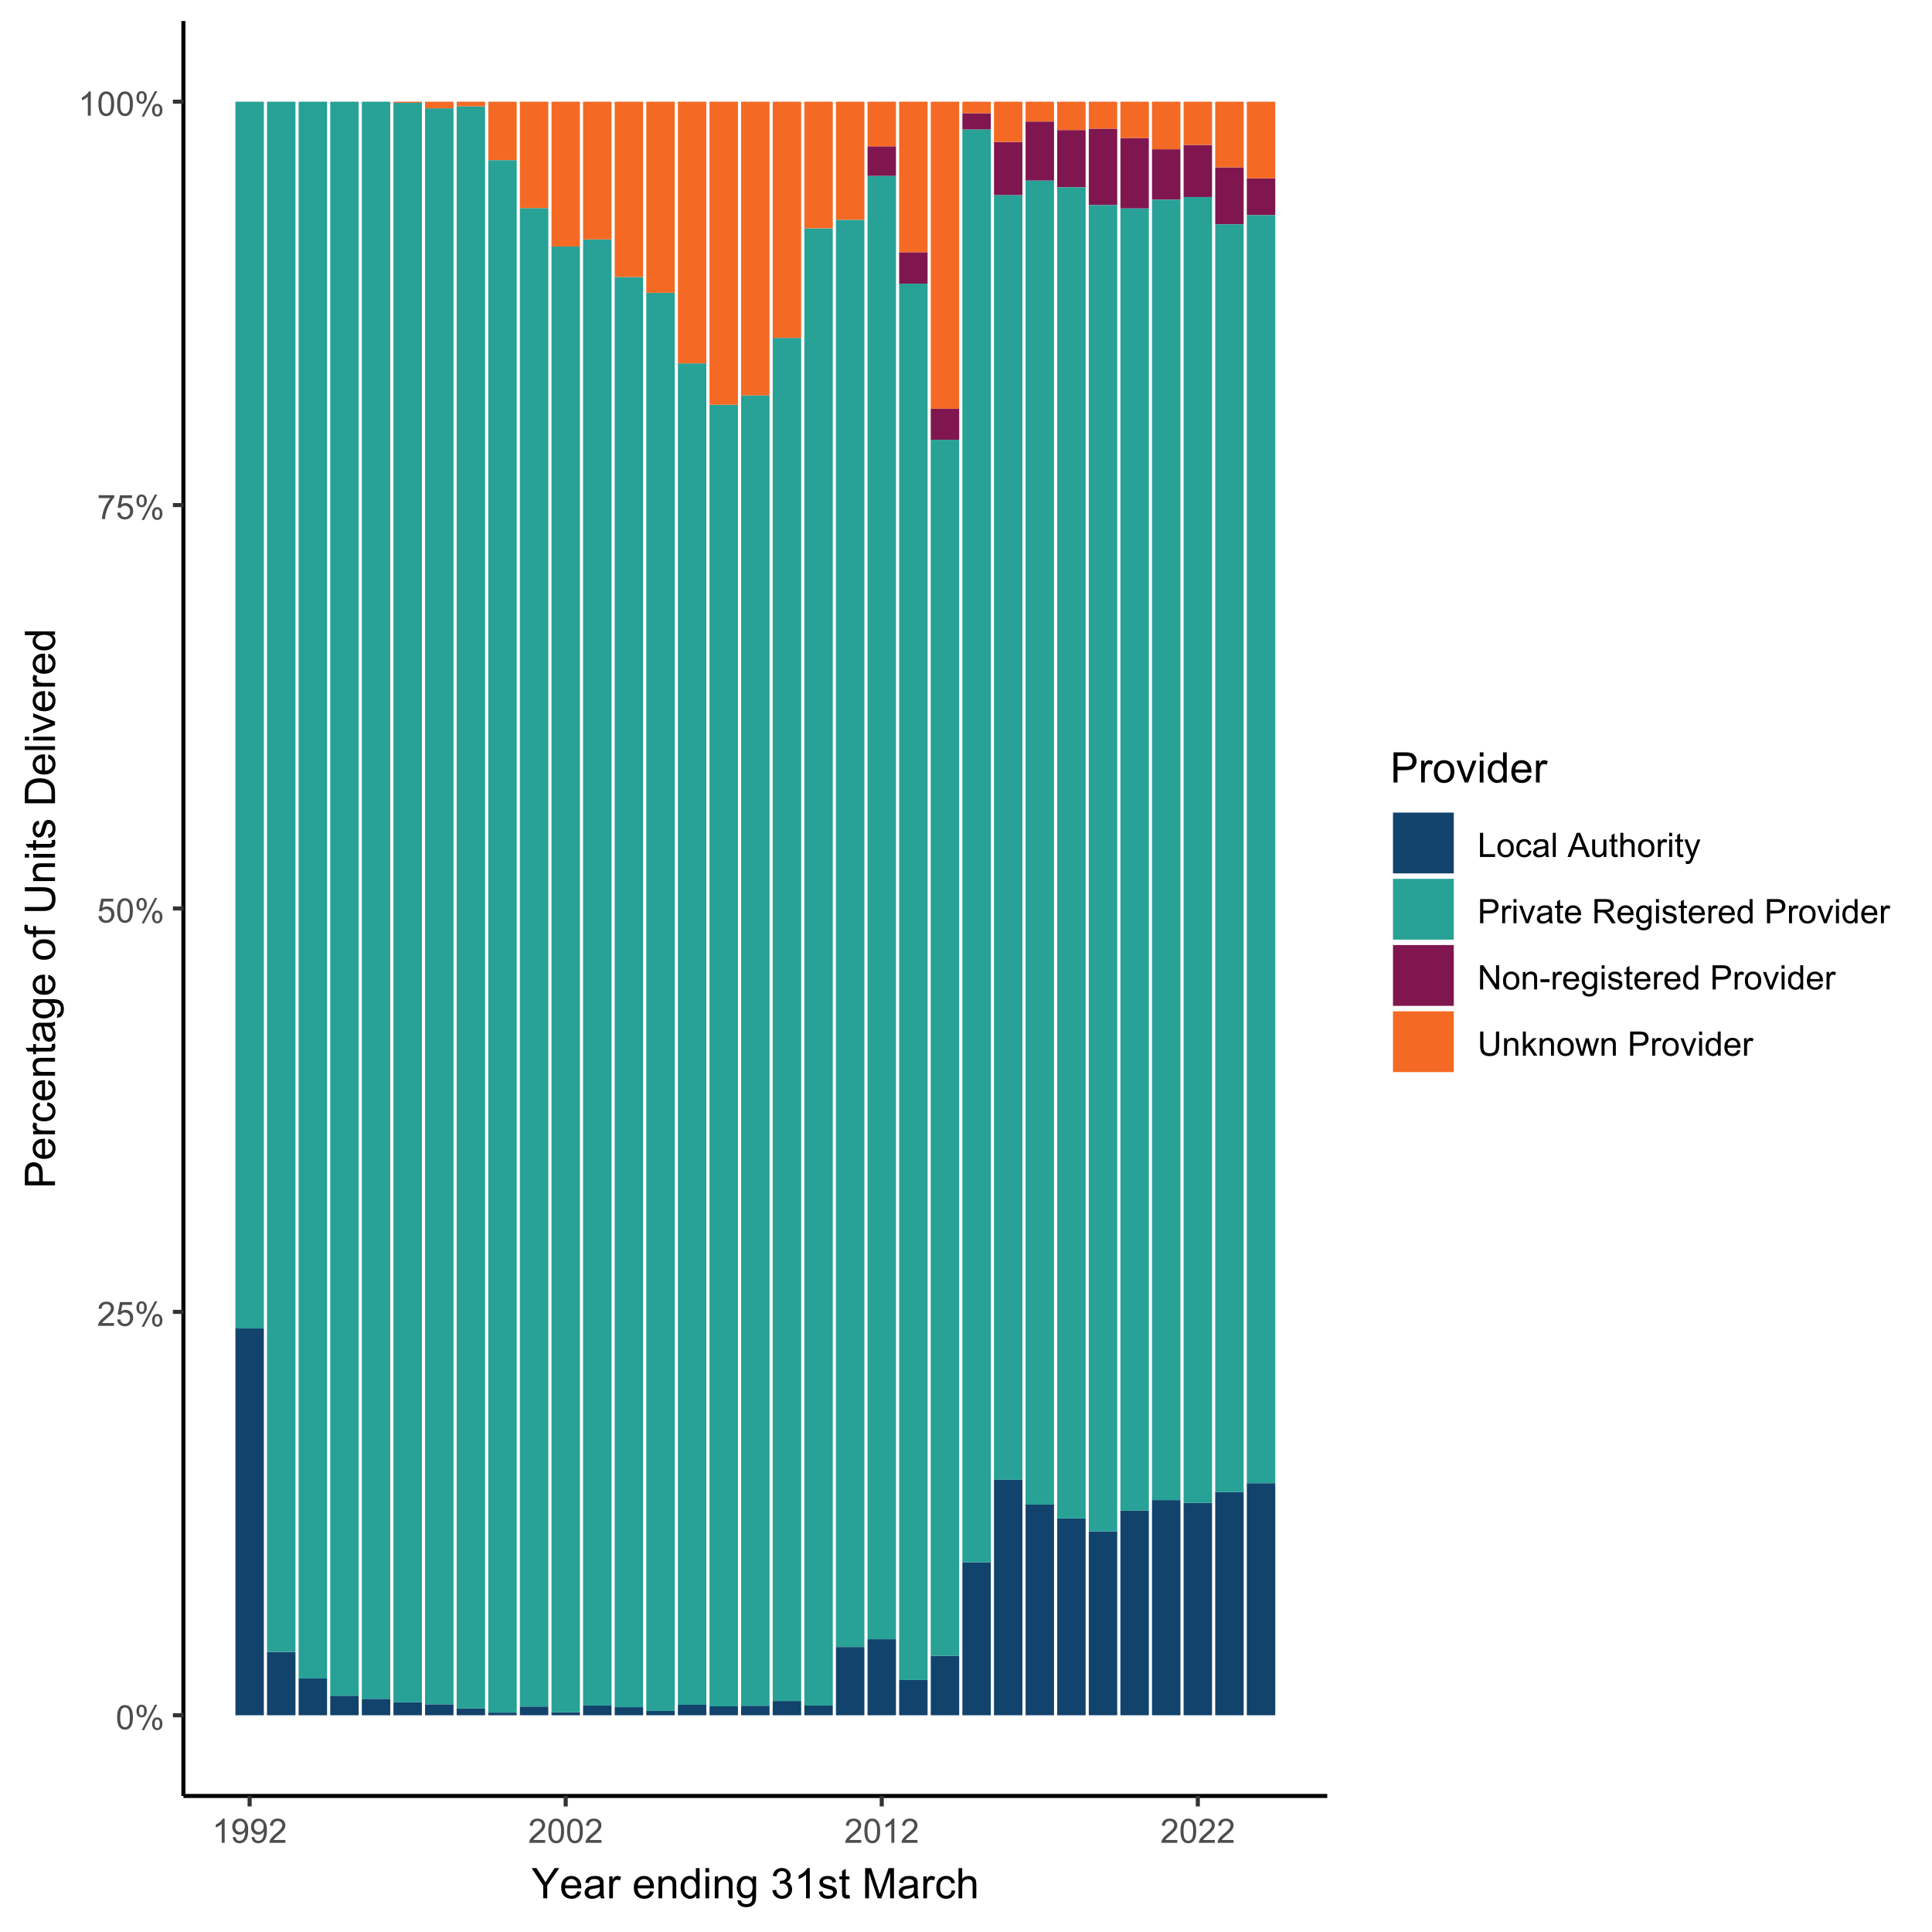 <?xml version="1.0" encoding="UTF-8"?>
<svg xmlns="http://www.w3.org/2000/svg" xmlns:xlink="http://www.w3.org/1999/xlink" width="504" height="504" viewBox="0 0 504 504">
<defs>
<g>
<g id="glyph-0-0">
<path d="M 0.367 -3.105 C 0.367 -3.852 0.441 -4.449 0.594 -4.906 C 0.75 -5.359 0.977 -5.711 1.277 -5.957 C 1.582 -6.203 1.961 -6.324 2.418 -6.324 C 2.758 -6.324 3.055 -6.258 3.309 -6.121 C 3.562 -5.984 3.773 -5.789 3.941 -5.531 C 4.105 -5.277 4.238 -4.965 4.332 -4.594 C 4.426 -4.227 4.473 -3.73 4.473 -3.105 C 4.473 -2.367 4.398 -1.77 4.246 -1.316 C 4.094 -0.863 3.867 -0.512 3.562 -0.266 C 3.262 -0.016 2.879 0.109 2.418 0.109 C 1.812 0.109 1.336 -0.109 0.988 -0.547 C 0.574 -1.07 0.367 -1.922 0.367 -3.105 M 1.16 -3.105 C 1.16 -2.074 1.281 -1.383 1.523 -1.043 C 1.766 -0.699 2.062 -0.527 2.418 -0.527 C 2.773 -0.527 3.074 -0.699 3.316 -1.043 C 3.559 -1.387 3.68 -2.074 3.68 -3.105 C 3.68 -4.145 3.559 -4.832 3.316 -5.172 C 3.074 -5.516 2.773 -5.684 2.41 -5.684 C 2.055 -5.684 1.773 -5.535 1.559 -5.234 C 1.293 -4.852 1.16 -4.141 1.16 -3.105 Z M 1.16 -3.105 "/>
</g>
<g id="glyph-0-1">
<path d="M 0.512 -4.785 C 0.512 -5.238 0.625 -5.617 0.852 -5.934 C 1.078 -6.25 1.406 -6.406 1.836 -6.406 C 2.23 -6.406 2.559 -6.266 2.816 -5.984 C 3.074 -5.703 3.207 -5.285 3.207 -4.738 C 3.207 -4.207 3.074 -3.797 2.812 -3.508 C 2.551 -3.219 2.227 -3.078 1.844 -3.078 C 1.461 -3.078 1.145 -3.219 0.891 -3.504 C 0.637 -3.785 0.512 -4.215 0.512 -4.785 M 1.855 -5.875 C 1.664 -5.875 1.504 -5.789 1.379 -5.625 C 1.25 -5.457 1.188 -5.152 1.188 -4.711 C 1.188 -4.305 1.25 -4.02 1.379 -3.855 C 1.508 -3.691 1.668 -3.609 1.855 -3.609 C 2.051 -3.609 2.211 -3.691 2.34 -3.859 C 2.469 -4.023 2.531 -4.328 2.531 -4.77 C 2.531 -5.176 2.465 -5.461 2.336 -5.625 C 2.207 -5.793 2.047 -5.875 1.855 -5.875 M 1.859 0.23 L 5.305 -6.406 L 5.934 -6.406 L 2.5 0.23 L 1.859 0.23 M 4.586 -1.477 C 4.586 -1.93 4.699 -2.312 4.926 -2.629 C 5.152 -2.941 5.48 -3.098 5.914 -3.098 C 6.309 -3.098 6.637 -2.957 6.895 -2.676 C 7.152 -2.395 7.281 -1.977 7.285 -1.43 C 7.281 -0.898 7.152 -0.488 6.891 -0.199 C 6.629 0.09 6.305 0.23 5.918 0.23 C 5.535 0.23 5.219 0.09 4.965 -0.195 C 4.711 -0.48 4.586 -0.906 4.586 -1.477 M 5.934 -2.566 C 5.738 -2.566 5.578 -2.48 5.449 -2.316 C 5.324 -2.148 5.258 -1.844 5.258 -1.402 C 5.258 -1 5.324 -0.715 5.453 -0.551 C 5.582 -0.383 5.742 -0.301 5.93 -0.301 C 6.129 -0.301 6.289 -0.383 6.418 -0.551 C 6.543 -0.715 6.609 -1.02 6.609 -1.461 C 6.609 -1.867 6.543 -2.152 6.414 -2.316 C 6.285 -2.484 6.125 -2.566 5.934 -2.566 Z M 5.934 -2.566 "/>
</g>
<g id="glyph-0-2">
<path d="M 4.43 -0.742 L 4.43 0 L 0.266 0 C 0.262 -0.188 0.289 -0.367 0.355 -0.539 C 0.461 -0.82 0.633 -1.102 0.867 -1.375 C 1.098 -1.648 1.438 -1.969 1.879 -2.328 C 2.562 -2.891 3.023 -3.336 3.266 -3.664 C 3.508 -3.992 3.625 -4.301 3.625 -4.594 C 3.625 -4.898 3.516 -5.16 3.297 -5.367 C 3.078 -5.578 2.793 -5.684 2.441 -5.684 C 2.066 -5.684 1.77 -5.574 1.547 -5.352 C 1.324 -5.125 1.211 -4.816 1.207 -4.422 L 0.414 -4.504 C 0.469 -5.098 0.672 -5.547 1.027 -5.859 C 1.383 -6.168 1.859 -6.324 2.457 -6.324 C 3.062 -6.324 3.539 -6.156 3.895 -5.824 C 4.246 -5.488 4.422 -5.07 4.422 -4.578 C 4.422 -4.324 4.371 -4.078 4.266 -3.832 C 4.164 -3.59 3.992 -3.332 3.754 -3.062 C 3.516 -2.793 3.117 -2.426 2.562 -1.957 C 2.098 -1.566 1.801 -1.301 1.668 -1.164 C 1.535 -1.023 1.426 -0.883 1.34 -0.742 Z M 4.43 -0.742 "/>
</g>
<g id="glyph-0-3">
<path d="M 0.367 -1.648 L 1.176 -1.719 C 1.238 -1.324 1.379 -1.027 1.598 -0.828 C 1.816 -0.629 2.078 -0.527 2.391 -0.527 C 2.762 -0.527 3.078 -0.668 3.336 -0.949 C 3.594 -1.23 3.723 -1.602 3.723 -2.066 C 3.723 -2.508 3.598 -2.855 3.348 -3.109 C 3.102 -3.367 2.777 -3.492 2.375 -3.492 C 2.125 -3.492 1.902 -3.438 1.703 -3.324 C 1.5 -3.211 1.344 -3.062 1.23 -2.883 L 0.504 -2.977 L 1.113 -6.215 L 4.246 -6.215 L 4.246 -5.473 L 1.73 -5.473 L 1.391 -3.781 C 1.77 -4.043 2.168 -4.176 2.582 -4.176 C 3.133 -4.176 3.598 -3.984 3.977 -3.605 C 4.352 -3.223 4.543 -2.734 4.543 -2.137 C 4.543 -1.566 4.375 -1.074 4.043 -0.656 C 3.641 -0.148 3.09 0.109 2.391 0.109 C 1.816 0.109 1.348 -0.055 0.984 -0.375 C 0.625 -0.695 0.418 -1.121 0.367 -1.648 Z M 0.367 -1.648 "/>
</g>
<g id="glyph-0-4">
<path d="M 0.418 -5.473 L 0.418 -6.219 L 4.496 -6.219 L 4.496 -5.617 C 4.094 -5.188 3.695 -4.621 3.301 -3.914 C 2.91 -3.207 2.605 -2.48 2.391 -1.73 C 2.234 -1.203 2.137 -0.629 2.094 0 L 1.297 0 C 1.305 -0.496 1.402 -1.094 1.59 -1.797 C 1.777 -2.496 2.043 -3.176 2.391 -3.828 C 2.738 -4.477 3.109 -5.027 3.504 -5.473 Z M 0.418 -5.473 "/>
</g>
<g id="glyph-0-5">
<path d="M 3.277 0 L 2.504 0 L 2.504 -4.93 C 2.32 -4.75 2.074 -4.574 1.773 -4.395 C 1.469 -4.219 1.199 -4.086 0.957 -3.996 L 0.957 -4.742 C 1.391 -4.945 1.77 -5.195 2.094 -5.484 C 2.418 -5.773 2.645 -6.055 2.781 -6.324 L 3.277 -6.324 Z M 3.277 0 "/>
</g>
<g id="glyph-0-6">
<path d="M 0.48 -1.457 L 1.227 -1.527 C 1.289 -1.176 1.406 -0.922 1.586 -0.766 C 1.762 -0.605 1.992 -0.527 2.27 -0.527 C 2.508 -0.527 2.715 -0.582 2.895 -0.691 C 3.074 -0.801 3.219 -0.945 3.336 -1.129 C 3.449 -1.309 3.543 -1.555 3.621 -1.863 C 3.699 -2.176 3.738 -2.488 3.738 -2.809 C 3.738 -2.844 3.738 -2.895 3.734 -2.965 C 3.578 -2.719 3.367 -2.52 3.102 -2.367 C 2.832 -2.211 2.543 -2.137 2.23 -2.137 C 1.707 -2.137 1.266 -2.324 0.906 -2.703 C 0.547 -3.082 0.367 -3.578 0.367 -4.199 C 0.367 -4.836 0.555 -5.352 0.93 -5.742 C 1.309 -6.129 1.777 -6.324 2.348 -6.324 C 2.754 -6.324 3.129 -6.215 3.469 -5.996 C 3.809 -5.773 4.066 -5.461 4.242 -5.051 C 4.418 -4.645 4.508 -4.051 4.508 -3.277 C 4.508 -2.473 4.422 -1.832 4.246 -1.355 C 4.07 -0.879 3.812 -0.516 3.465 -0.266 C 3.121 -0.016 2.715 0.109 2.25 0.109 C 1.758 0.109 1.355 -0.031 1.043 -0.305 C 0.73 -0.578 0.543 -0.961 0.48 -1.457 M 3.648 -4.238 C 3.648 -4.68 3.531 -5.031 3.293 -5.293 C 3.059 -5.555 2.773 -5.684 2.441 -5.684 C 2.098 -5.684 1.797 -5.543 1.543 -5.266 C 1.289 -4.984 1.16 -4.617 1.16 -4.172 C 1.16 -3.77 1.281 -3.445 1.523 -3.195 C 1.766 -2.945 2.062 -2.82 2.418 -2.82 C 2.777 -2.82 3.07 -2.945 3.301 -3.195 C 3.531 -3.445 3.648 -3.793 3.648 -4.238 Z M 3.648 -4.238 "/>
</g>
<g id="glyph-0-7">
<path d="M 0.645 0 L 0.645 -6.301 L 1.477 -6.301 L 1.477 -0.742 L 4.582 -0.742 L 4.582 0 Z M 0.645 0 "/>
</g>
<g id="glyph-0-8">
<path d="M 0.293 -2.281 C 0.293 -3.125 0.527 -3.754 0.996 -4.16 C 1.391 -4.496 1.867 -4.668 2.434 -4.668 C 3.059 -4.668 3.57 -4.461 3.969 -4.051 C 4.367 -3.641 4.566 -3.07 4.566 -2.348 C 4.566 -1.758 4.48 -1.297 4.305 -0.961 C 4.129 -0.625 3.871 -0.363 3.535 -0.176 C 3.199 0.012 2.832 0.102 2.434 0.102 C 1.793 0.102 1.277 -0.102 0.883 -0.512 C 0.488 -0.922 0.293 -1.512 0.293 -2.281 M 1.086 -2.281 C 1.086 -1.699 1.215 -1.258 1.469 -0.969 C 1.723 -0.68 2.047 -0.531 2.434 -0.531 C 2.816 -0.531 3.137 -0.68 3.391 -0.973 C 3.645 -1.262 3.773 -1.707 3.773 -2.309 C 3.773 -2.871 3.645 -3.301 3.387 -3.59 C 3.133 -3.879 2.812 -4.027 2.434 -4.027 C 2.047 -4.027 1.723 -3.883 1.469 -3.594 C 1.215 -3.305 1.086 -2.867 1.086 -2.281 Z M 1.086 -2.281 "/>
</g>
<g id="glyph-0-9">
<path d="M 3.559 -1.672 L 4.32 -1.574 C 4.234 -1.047 4.023 -0.637 3.68 -0.34 C 3.34 -0.047 2.918 0.102 2.418 0.102 C 1.793 0.102 1.293 -0.102 0.914 -0.508 C 0.535 -0.918 0.344 -1.504 0.344 -2.266 C 0.344 -2.758 0.426 -3.188 0.59 -3.559 C 0.754 -3.926 1 -4.203 1.336 -4.391 C 1.668 -4.574 2.031 -4.668 2.422 -4.668 C 2.918 -4.668 3.324 -4.543 3.641 -4.289 C 3.953 -4.039 4.156 -3.684 4.246 -3.223 L 3.492 -3.105 C 3.422 -3.414 3.297 -3.645 3.113 -3.797 C 2.93 -3.953 2.711 -4.031 2.453 -4.031 C 2.062 -4.031 1.746 -3.891 1.504 -3.613 C 1.262 -3.332 1.141 -2.891 1.141 -2.285 C 1.141 -1.672 1.258 -1.227 1.492 -0.949 C 1.727 -0.672 2.031 -0.531 2.41 -0.531 C 2.715 -0.531 2.969 -0.625 3.172 -0.812 C 3.375 -1 3.504 -1.285 3.559 -1.672 Z M 3.559 -1.672 "/>
</g>
<g id="glyph-0-10">
<path d="M 3.559 -0.562 C 3.27 -0.32 2.996 -0.148 2.73 -0.047 C 2.465 0.055 2.18 0.102 1.879 0.102 C 1.375 0.102 0.992 -0.02 0.723 -0.266 C 0.453 -0.508 0.316 -0.82 0.316 -1.203 C 0.316 -1.426 0.367 -1.629 0.469 -1.816 C 0.57 -2 0.707 -2.148 0.871 -2.262 C 1.035 -2.371 1.219 -2.457 1.426 -2.516 C 1.578 -2.555 1.809 -2.594 2.113 -2.629 C 2.738 -2.703 3.199 -2.793 3.492 -2.895 C 3.496 -3.004 3.496 -3.07 3.496 -3.098 C 3.496 -3.414 3.426 -3.637 3.277 -3.766 C 3.082 -3.938 2.789 -4.027 2.398 -4.027 C 2.035 -4.027 1.766 -3.961 1.594 -3.836 C 1.418 -3.707 1.289 -3.48 1.207 -3.16 L 0.453 -3.262 C 0.52 -3.586 0.633 -3.848 0.789 -4.047 C 0.949 -4.246 1.176 -4.398 1.473 -4.504 C 1.773 -4.613 2.117 -4.668 2.508 -4.668 C 2.898 -4.668 3.215 -4.621 3.461 -4.527 C 3.703 -4.438 3.883 -4.32 3.996 -4.184 C 4.109 -4.043 4.191 -3.867 4.238 -3.656 C 4.262 -3.523 4.273 -3.289 4.273 -2.945 L 4.273 -1.914 C 4.273 -1.191 4.293 -0.738 4.324 -0.547 C 4.359 -0.355 4.422 -0.176 4.52 0 L 3.711 0 C 3.633 -0.16 3.582 -0.348 3.559 -0.562 M 3.492 -2.289 C 3.211 -2.176 2.793 -2.078 2.23 -2 C 1.91 -1.953 1.688 -1.902 1.555 -1.844 C 1.422 -1.785 1.32 -1.703 1.25 -1.594 C 1.18 -1.48 1.145 -1.359 1.145 -1.227 C 1.145 -1.02 1.223 -0.848 1.379 -0.711 C 1.535 -0.57 1.762 -0.504 2.062 -0.504 C 2.359 -0.504 2.625 -0.566 2.859 -0.699 C 3.09 -0.828 3.262 -1.008 3.367 -1.234 C 3.453 -1.406 3.492 -1.664 3.492 -2.008 Z M 3.492 -2.289 "/>
</g>
<g id="glyph-0-11">
<path d="M 0.562 0 L 0.562 -6.301 L 1.336 -6.301 L 1.336 0 Z M 0.562 0 "/>
</g>
<g id="glyph-0-12">
</g>
<g id="glyph-0-13">
<path d="M -0.012 0 L 2.406 -6.301 L 3.305 -6.301 L 5.883 0 L 4.934 0 L 4.199 -1.906 L 1.562 -1.906 L 0.871 0 L -0.012 0 M 1.805 -2.586 L 3.941 -2.586 L 3.281 -4.332 C 3.082 -4.859 2.934 -5.297 2.836 -5.637 C 2.754 -5.234 2.641 -4.832 2.496 -4.434 Z M 1.805 -2.586 "/>
</g>
<g id="glyph-0-14">
<path d="M 3.57 0 L 3.57 -0.672 C 3.215 -0.156 2.734 0.102 2.121 0.102 C 1.852 0.102 1.602 0.051 1.367 -0.051 C 1.137 -0.156 0.961 -0.285 0.848 -0.441 C 0.734 -0.598 0.656 -0.789 0.609 -1.016 C 0.578 -1.164 0.562 -1.406 0.562 -1.734 L 0.562 -4.562 L 1.336 -4.562 L 1.336 -2.031 C 1.336 -1.629 1.352 -1.355 1.383 -1.215 C 1.434 -1.012 1.535 -0.852 1.691 -0.738 C 1.852 -0.621 2.047 -0.562 2.277 -0.562 C 2.508 -0.562 2.727 -0.621 2.93 -0.742 C 3.133 -0.859 3.277 -1.023 3.363 -1.227 C 3.445 -1.43 3.488 -1.73 3.488 -2.117 L 3.488 -4.562 L 4.262 -4.562 L 4.262 0 Z M 3.57 0 "/>
</g>
<g id="glyph-0-15">
<path d="M 2.27 -0.691 L 2.379 -0.008 C 2.164 0.039 1.969 0.059 1.797 0.059 C 1.516 0.059 1.297 0.016 1.145 -0.074 C 0.988 -0.16 0.879 -0.277 0.816 -0.422 C 0.754 -0.566 0.723 -0.871 0.723 -1.336 L 0.723 -3.961 L 0.156 -3.961 L 0.156 -4.562 L 0.723 -4.562 L 0.723 -5.695 L 1.492 -6.156 L 1.492 -4.562 L 2.27 -4.562 L 2.27 -3.961 L 1.492 -3.961 L 1.492 -1.293 C 1.492 -1.074 1.504 -0.93 1.531 -0.867 C 1.559 -0.805 1.602 -0.754 1.664 -0.719 C 1.727 -0.68 1.816 -0.66 1.93 -0.66 C 2.016 -0.66 2.129 -0.672 2.27 -0.691 Z M 2.27 -0.691 "/>
</g>
<g id="glyph-0-16">
<path d="M 0.578 0 L 0.578 -6.301 L 1.352 -6.301 L 1.352 -4.039 C 1.715 -4.457 2.168 -4.668 2.719 -4.668 C 3.059 -4.668 3.352 -4.602 3.602 -4.465 C 3.852 -4.332 4.027 -4.148 4.137 -3.914 C 4.242 -3.68 4.297 -3.34 4.297 -2.891 L 4.297 0 L 3.523 0 L 3.523 -2.891 C 3.523 -3.277 3.441 -3.559 3.273 -3.734 C 3.105 -3.914 2.867 -4 2.562 -4 C 2.332 -4 2.117 -3.941 1.914 -3.82 C 1.711 -3.703 1.57 -3.543 1.484 -3.34 C 1.398 -3.137 1.352 -2.855 1.352 -2.496 L 1.352 0 Z M 0.578 0 "/>
</g>
<g id="glyph-0-17">
<path d="M 0.57 0 L 0.57 -4.562 L 1.266 -4.562 L 1.266 -3.871 C 1.445 -4.195 1.609 -4.41 1.758 -4.512 C 1.91 -4.613 2.074 -4.668 2.258 -4.668 C 2.516 -4.668 2.781 -4.582 3.051 -4.418 L 2.785 -3.699 C 2.594 -3.812 2.406 -3.867 2.219 -3.867 C 2.047 -3.867 1.895 -3.816 1.762 -3.715 C 1.629 -3.613 1.531 -3.473 1.473 -3.293 C 1.387 -3.016 1.344 -2.715 1.344 -2.391 L 1.344 0 Z M 0.57 0 "/>
</g>
<g id="glyph-0-18">
<path d="M 0.586 -5.41 L 0.586 -6.301 L 1.359 -6.301 L 1.359 -5.41 L 0.586 -5.41 M 0.586 0 L 0.586 -4.562 L 1.359 -4.562 L 1.359 0 Z M 0.586 0 "/>
</g>
<g id="glyph-0-19">
<path d="M 0.547 1.758 L 0.461 1.031 C 0.629 1.078 0.777 1.102 0.902 1.102 C 1.074 1.102 1.211 1.07 1.316 1.016 C 1.418 0.957 1.504 0.875 1.57 0.773 C 1.617 0.695 1.695 0.504 1.805 0.199 C 1.82 0.156 1.844 0.09 1.875 0.008 L 0.141 -4.562 L 0.977 -4.562 L 1.926 -1.922 C 2.047 -1.586 2.16 -1.234 2.258 -0.863 C 2.344 -1.219 2.449 -1.566 2.574 -1.902 L 3.551 -4.562 L 4.324 -4.562 L 2.586 0.078 C 2.402 0.578 2.258 0.926 2.152 1.113 C 2.016 1.367 1.859 1.555 1.68 1.672 C 1.504 1.793 1.289 1.852 1.043 1.852 C 0.895 1.852 0.73 1.82 0.547 1.758 Z M 0.547 1.758 "/>
</g>
<g id="glyph-0-20">
<path d="M 0.68 0 L 0.68 -6.301 L 3.055 -6.301 C 3.473 -6.301 3.793 -6.277 4.012 -6.238 C 4.324 -6.188 4.582 -6.09 4.789 -5.945 C 5 -5.801 5.168 -5.598 5.297 -5.336 C 5.422 -5.074 5.488 -4.789 5.488 -4.477 C 5.488 -3.941 5.316 -3.488 4.977 -3.117 C 4.637 -2.746 4.02 -2.562 3.129 -2.562 L 1.512 -2.562 L 1.512 0 L 0.68 0 M 1.512 -3.305 L 3.141 -3.305 C 3.68 -3.305 4.062 -3.406 4.289 -3.605 C 4.516 -3.805 4.629 -4.086 4.629 -4.453 C 4.629 -4.715 4.562 -4.941 4.43 -5.129 C 4.293 -5.316 4.121 -5.441 3.902 -5.5 C 3.762 -5.539 3.504 -5.555 3.125 -5.555 L 1.512 -5.555 Z M 1.512 -3.305 "/>
</g>
<g id="glyph-0-21">
<path d="M 1.848 0 L 0.113 -4.562 L 0.93 -4.562 L 1.906 -1.832 C 2.016 -1.535 2.109 -1.23 2.199 -0.91 C 2.27 -1.152 2.363 -1.441 2.488 -1.777 L 3.504 -4.562 L 4.297 -4.562 L 2.57 0 Z M 1.848 0 "/>
</g>
<g id="glyph-0-22">
<path d="M 3.703 -1.469 L 4.504 -1.371 C 4.379 -0.902 4.145 -0.543 3.805 -0.285 C 3.461 -0.027 3.027 0.102 2.496 0.102 C 1.828 0.102 1.301 -0.102 0.91 -0.512 C 0.52 -0.926 0.32 -1.5 0.32 -2.242 C 0.32 -3.012 0.52 -3.605 0.914 -4.031 C 1.312 -4.453 1.824 -4.668 2.453 -4.668 C 3.062 -4.668 3.562 -4.457 3.949 -4.043 C 4.336 -3.629 4.527 -3.043 4.527 -2.289 C 4.527 -2.246 4.527 -2.176 4.523 -2.086 L 1.121 -2.086 C 1.148 -1.582 1.293 -1.199 1.547 -0.934 C 1.801 -0.664 2.121 -0.531 2.5 -0.531 C 2.785 -0.531 3.027 -0.605 3.227 -0.758 C 3.426 -0.906 3.586 -1.145 3.703 -1.469 M 1.164 -2.719 L 3.711 -2.719 C 3.68 -3.105 3.582 -3.391 3.422 -3.582 C 3.176 -3.883 2.855 -4.031 2.461 -4.031 C 2.105 -4.031 1.809 -3.91 1.566 -3.676 C 1.324 -3.438 1.191 -3.117 1.164 -2.719 Z M 1.164 -2.719 "/>
</g>
<g id="glyph-0-23">
<path d="M 0.691 0 L 0.691 -6.301 L 3.484 -6.301 C 4.047 -6.301 4.473 -6.242 4.766 -6.129 C 5.059 -6.016 5.289 -5.816 5.465 -5.531 C 5.641 -5.242 5.727 -4.926 5.727 -4.582 C 5.727 -4.133 5.582 -3.758 5.293 -3.449 C 5.004 -3.145 4.559 -2.949 3.953 -2.867 C 4.172 -2.762 4.34 -2.656 4.457 -2.551 C 4.699 -2.328 4.93 -2.051 5.148 -1.715 L 6.242 0 L 5.195 0 L 4.359 -1.312 C 4.117 -1.688 3.918 -1.977 3.762 -2.18 C 3.602 -2.379 3.461 -2.52 3.336 -2.602 C 3.211 -2.68 3.086 -2.734 2.957 -2.766 C 2.863 -2.789 2.707 -2.797 2.492 -2.797 L 1.527 -2.797 L 1.527 0 L 0.691 0 M 1.527 -3.52 L 3.316 -3.52 C 3.699 -3.52 3.996 -3.559 4.211 -3.637 C 4.426 -3.715 4.59 -3.844 4.699 -4.016 C 4.812 -4.188 4.867 -4.379 4.867 -4.582 C 4.867 -4.879 4.762 -5.125 4.543 -5.316 C 4.328 -5.508 3.984 -5.602 3.52 -5.602 L 1.527 -5.602 Z M 1.527 -3.52 "/>
</g>
<g id="glyph-0-24">
<path d="M 0.438 0.379 L 1.191 0.488 C 1.223 0.723 1.309 0.891 1.453 0.996 C 1.645 1.141 1.906 1.211 2.238 1.211 C 2.598 1.211 2.875 1.141 3.066 0.996 C 3.262 0.855 3.395 0.652 3.465 0.395 C 3.504 0.238 3.523 -0.094 3.52 -0.598 C 3.18 -0.199 2.762 0 2.258 0 C 1.629 0 1.145 -0.227 0.801 -0.68 C 0.457 -1.133 0.285 -1.676 0.285 -2.309 C 0.285 -2.742 0.363 -3.145 0.52 -3.512 C 0.676 -3.879 0.906 -4.164 1.207 -4.367 C 1.504 -4.566 1.855 -4.668 2.262 -4.668 C 2.797 -4.668 3.242 -4.449 3.594 -4.012 L 3.594 -4.562 L 4.305 -4.562 L 4.305 -0.617 C 4.305 0.09 4.234 0.594 4.09 0.891 C 3.945 1.188 3.715 1.422 3.402 1.594 C 3.086 1.766 2.703 1.852 2.242 1.852 C 1.699 1.852 1.258 1.73 0.926 1.484 C 0.59 1.238 0.426 0.871 0.438 0.379 M 1.078 -2.363 C 1.078 -1.766 1.199 -1.328 1.434 -1.055 C 1.672 -0.777 1.973 -0.641 2.328 -0.641 C 2.684 -0.641 2.98 -0.777 3.223 -1.051 C 3.465 -1.324 3.582 -1.754 3.582 -2.336 C 3.582 -2.895 3.461 -3.316 3.211 -3.602 C 2.965 -3.883 2.664 -4.027 2.316 -4.027 C 1.973 -4.027 1.68 -3.887 1.441 -3.605 C 1.199 -3.328 1.078 -2.914 1.078 -2.363 Z M 1.078 -2.363 "/>
</g>
<g id="glyph-0-25">
<path d="M 0.27 -1.363 L 1.035 -1.484 C 1.078 -1.176 1.199 -0.941 1.395 -0.777 C 1.59 -0.613 1.863 -0.531 2.219 -0.531 C 2.574 -0.531 2.836 -0.605 3.008 -0.75 C 3.18 -0.895 3.266 -1.062 3.266 -1.258 C 3.266 -1.434 3.191 -1.57 3.039 -1.672 C 2.934 -1.742 2.668 -1.828 2.246 -1.934 C 1.68 -2.078 1.285 -2.199 1.066 -2.305 C 0.848 -2.41 0.684 -2.555 0.57 -2.738 C 0.457 -2.926 0.398 -3.129 0.398 -3.352 C 0.398 -3.555 0.445 -3.742 0.539 -3.918 C 0.633 -4.09 0.758 -4.234 0.918 -4.348 C 1.039 -4.438 1.203 -4.512 1.41 -4.574 C 1.621 -4.637 1.844 -4.668 2.078 -4.668 C 2.438 -4.668 2.754 -4.613 3.023 -4.512 C 3.293 -4.41 3.492 -4.27 3.621 -4.094 C 3.75 -3.918 3.84 -3.68 3.891 -3.387 L 3.133 -3.281 C 3.098 -3.52 3 -3.699 2.832 -3.832 C 2.668 -3.965 2.438 -4.031 2.137 -4.031 C 1.781 -4.031 1.527 -3.973 1.375 -3.855 C 1.223 -3.738 1.148 -3.598 1.148 -3.441 C 1.148 -3.34 1.18 -3.25 1.242 -3.172 C 1.305 -3.09 1.402 -3.02 1.539 -2.965 C 1.617 -2.938 1.844 -2.871 2.223 -2.766 C 2.77 -2.621 3.148 -2.5 3.367 -2.41 C 3.582 -2.316 3.754 -2.18 3.875 -2.004 C 4 -1.824 4.059 -1.605 4.062 -1.34 C 4.059 -1.082 3.984 -0.84 3.836 -0.613 C 3.684 -0.383 3.469 -0.207 3.184 -0.082 C 2.902 0.039 2.578 0.102 2.223 0.102 C 1.629 0.102 1.176 -0.02 0.867 -0.266 C 0.555 -0.512 0.355 -0.879 0.27 -1.363 Z M 0.27 -1.363 "/>
</g>
<g id="glyph-0-26">
<path d="M 3.539 0 L 3.539 -0.574 C 3.25 -0.125 2.824 0.102 2.266 0.102 C 1.902 0.102 1.566 0.004 1.262 -0.199 C 0.957 -0.398 0.719 -0.68 0.551 -1.039 C 0.383 -1.398 0.301 -1.809 0.301 -2.277 C 0.301 -2.734 0.375 -3.145 0.527 -3.516 C 0.68 -3.887 0.906 -4.172 1.211 -4.371 C 1.516 -4.566 1.855 -4.668 2.23 -4.668 C 2.504 -4.668 2.75 -4.609 2.965 -4.492 C 3.18 -4.375 3.355 -4.227 3.488 -4.039 L 3.488 -6.301 L 4.258 -6.301 L 4.258 0 L 3.539 0 M 1.094 -2.277 C 1.094 -1.691 1.219 -1.258 1.465 -0.969 C 1.711 -0.676 2.004 -0.531 2.336 -0.531 C 2.676 -0.531 2.961 -0.672 3.199 -0.949 C 3.434 -1.223 3.555 -1.645 3.555 -2.211 C 3.555 -2.836 3.434 -3.297 3.191 -3.59 C 2.953 -3.879 2.656 -4.027 2.305 -4.027 C 1.961 -4.027 1.672 -3.887 1.441 -3.605 C 1.211 -3.324 1.094 -2.883 1.094 -2.277 Z M 1.094 -2.277 "/>
</g>
<g id="glyph-0-27">
<path d="M 0.672 0 L 0.672 -6.301 L 1.527 -6.301 L 4.836 -1.352 L 4.836 -6.301 L 5.633 -6.301 L 5.633 0 L 4.777 0 L 1.469 -4.949 L 1.469 0 Z M 0.672 0 "/>
</g>
<g id="glyph-0-28">
<path d="M 0.578 0 L 0.578 -4.562 L 1.277 -4.562 L 1.277 -3.914 C 1.609 -4.414 2.094 -4.668 2.727 -4.668 C 3.004 -4.668 3.258 -4.617 3.488 -4.52 C 3.719 -4.418 3.891 -4.289 4.004 -4.129 C 4.121 -3.969 4.199 -3.777 4.246 -3.559 C 4.273 -3.414 4.289 -3.164 4.289 -2.805 L 4.289 0 L 3.516 0 L 3.516 -2.777 C 3.516 -3.09 3.484 -3.328 3.426 -3.484 C 3.363 -3.641 3.258 -3.762 3.105 -3.855 C 2.953 -3.949 2.773 -3.996 2.566 -3.996 C 2.234 -3.996 1.953 -3.891 1.711 -3.684 C 1.473 -3.473 1.352 -3.078 1.352 -2.492 L 1.352 0 Z M 0.578 0 "/>
</g>
<g id="glyph-0-29">
<path d="M 0.281 -1.891 L 0.281 -2.668 L 2.656 -2.668 L 2.656 -1.891 Z M 0.281 -1.891 "/>
</g>
<g id="glyph-0-30">
<path d="M 4.812 -6.301 L 5.645 -6.301 L 5.645 -2.66 C 5.645 -2.027 5.574 -1.523 5.43 -1.152 C 5.289 -0.777 5.031 -0.477 4.656 -0.242 C 4.281 -0.008 3.793 0.109 3.184 0.109 C 2.594 0.109 2.109 0.004 1.734 -0.199 C 1.359 -0.402 1.094 -0.695 0.934 -1.082 C 0.773 -1.465 0.691 -1.992 0.691 -2.66 L 0.691 -6.301 L 1.527 -6.301 L 1.527 -2.664 C 1.527 -2.117 1.578 -1.715 1.68 -1.453 C 1.781 -1.195 1.953 -0.996 2.203 -0.855 C 2.449 -0.715 2.754 -0.645 3.109 -0.645 C 3.723 -0.645 4.16 -0.785 4.422 -1.062 C 4.684 -1.34 4.812 -1.875 4.812 -2.664 Z M 4.812 -6.301 "/>
</g>
<g id="glyph-0-31">
<path d="M 0.586 0 L 0.586 -6.301 L 1.359 -6.301 L 1.359 -2.707 L 3.188 -4.562 L 4.188 -4.562 L 2.445 -2.871 L 4.367 0 L 3.41 0 L 1.902 -2.332 L 1.359 -1.809 L 1.359 0 Z M 0.586 0 "/>
</g>
<g id="glyph-0-32">
<path d="M 1.422 0 L 0.027 -4.562 L 0.824 -4.562 L 1.551 -1.93 L 1.82 -0.949 C 1.832 -1 1.914 -1.312 2.059 -1.891 L 2.785 -4.562 L 3.578 -4.562 L 4.262 -1.918 L 4.492 -1.043 L 4.754 -1.926 L 5.535 -4.562 L 6.285 -4.562 L 4.859 0 L 4.055 0 L 3.332 -2.734 L 3.152 -3.512 L 2.23 0 Z M 1.422 0 "/>
</g>
<g id="glyph-1-0">
<path d="M 3.066 0 L 3.066 -3.336 L 0.031 -7.875 L 1.301 -7.875 L 2.852 -5.5 C 3.137 -5.055 3.406 -4.613 3.652 -4.168 C 3.891 -4.578 4.176 -5.043 4.512 -5.559 L 6.039 -7.875 L 7.25 -7.875 L 4.109 -3.336 L 4.109 0 Z M 3.066 0 "/>
</g>
<g id="glyph-1-1">
<path d="M 4.629 -1.836 L 5.629 -1.715 C 5.473 -1.129 5.18 -0.676 4.754 -0.355 C 4.328 -0.031 3.781 0.129 3.121 0.129 C 2.285 0.129 1.625 -0.129 1.137 -0.641 C 0.648 -1.156 0.402 -1.875 0.402 -2.805 C 0.402 -3.762 0.648 -4.508 1.145 -5.039 C 1.637 -5.566 2.277 -5.832 3.066 -5.832 C 3.828 -5.832 4.453 -5.574 4.938 -5.055 C 5.418 -4.535 5.66 -3.805 5.66 -2.863 C 5.66 -2.805 5.66 -2.719 5.656 -2.605 L 1.402 -2.605 C 1.438 -1.977 1.613 -1.5 1.934 -1.164 C 2.254 -0.832 2.648 -0.664 3.125 -0.664 C 3.48 -0.664 3.781 -0.758 4.035 -0.945 C 4.285 -1.133 4.484 -1.43 4.629 -1.836 M 1.457 -3.398 L 4.641 -3.398 C 4.598 -3.879 4.477 -4.238 4.273 -4.48 C 3.969 -4.852 3.566 -5.039 3.078 -5.039 C 2.633 -5.039 2.262 -4.891 1.957 -4.594 C 1.656 -4.297 1.488 -3.898 1.457 -3.398 Z M 1.457 -3.398 "/>
</g>
<g id="glyph-1-2">
<path d="M 4.445 -0.703 C 4.09 -0.398 3.746 -0.184 3.414 -0.059 C 3.082 0.066 2.727 0.129 2.348 0.129 C 1.719 0.129 1.238 -0.023 0.902 -0.332 C 0.566 -0.637 0.398 -1.027 0.398 -1.504 C 0.398 -1.781 0.461 -2.039 0.59 -2.27 C 0.715 -2.5 0.883 -2.688 1.086 -2.824 C 1.293 -2.965 1.523 -3.07 1.781 -3.141 C 1.973 -3.191 2.258 -3.242 2.641 -3.289 C 3.422 -3.379 3.996 -3.492 4.367 -3.621 C 4.371 -3.754 4.371 -3.836 4.371 -3.871 C 4.371 -4.266 4.281 -4.543 4.098 -4.703 C 3.852 -4.922 3.484 -5.031 2.996 -5.031 C 2.543 -5.031 2.207 -4.953 1.988 -4.793 C 1.773 -4.633 1.613 -4.352 1.508 -3.949 L 0.562 -4.078 C 0.648 -4.48 0.793 -4.809 0.988 -5.059 C 1.184 -5.305 1.469 -5.496 1.844 -5.633 C 2.215 -5.766 2.645 -5.832 3.137 -5.832 C 3.625 -5.832 4.02 -5.777 4.324 -5.66 C 4.629 -5.547 4.852 -5.402 4.996 -5.23 C 5.137 -5.055 5.238 -4.836 5.297 -4.57 C 5.328 -4.406 5.344 -4.109 5.344 -3.68 L 5.344 -2.391 C 5.344 -1.492 5.363 -0.922 5.406 -0.684 C 5.445 -0.445 5.527 -0.219 5.648 0 L 4.641 0 C 4.539 -0.199 4.477 -0.434 4.445 -0.703 M 4.367 -2.863 C 4.016 -2.719 3.488 -2.598 2.789 -2.496 C 2.391 -2.441 2.109 -2.375 1.945 -2.305 C 1.781 -2.234 1.652 -2.129 1.562 -1.988 C 1.473 -1.852 1.43 -1.699 1.43 -1.531 C 1.43 -1.273 1.527 -1.059 1.723 -0.887 C 1.918 -0.715 2.203 -0.629 2.578 -0.629 C 2.949 -0.629 3.281 -0.711 3.57 -0.871 C 3.863 -1.035 4.074 -1.258 4.211 -1.543 C 4.316 -1.762 4.367 -2.082 4.367 -2.508 Z M 4.367 -2.863 "/>
</g>
<g id="glyph-1-3">
<path d="M 0.715 0 L 0.715 -5.703 L 1.586 -5.703 L 1.586 -4.84 C 1.805 -5.242 2.012 -5.512 2.199 -5.641 C 2.387 -5.77 2.594 -5.832 2.82 -5.832 C 3.145 -5.832 3.477 -5.73 3.812 -5.523 L 3.48 -4.625 C 3.242 -4.766 3.008 -4.832 2.773 -4.836 C 2.559 -4.832 2.371 -4.77 2.203 -4.645 C 2.035 -4.516 1.914 -4.34 1.844 -4.113 C 1.734 -3.77 1.68 -3.395 1.68 -2.984 L 1.68 0 Z M 0.715 0 "/>
</g>
<g id="glyph-1-4">
</g>
<g id="glyph-1-5">
<path d="M 0.727 0 L 0.727 -5.703 L 1.594 -5.703 L 1.594 -4.895 C 2.016 -5.52 2.621 -5.832 3.41 -5.832 C 3.754 -5.832 4.07 -5.77 4.359 -5.648 C 4.648 -5.523 4.863 -5.363 5.008 -5.16 C 5.148 -4.961 5.25 -4.723 5.305 -4.445 C 5.344 -4.27 5.359 -3.953 5.359 -3.508 L 5.359 0 L 4.395 0 L 4.395 -3.469 C 4.395 -3.863 4.355 -4.156 4.281 -4.352 C 4.207 -4.547 4.07 -4.703 3.879 -4.82 C 3.688 -4.938 3.465 -4.996 3.207 -4.996 C 2.793 -4.996 2.438 -4.863 2.141 -4.602 C 1.84 -4.34 1.691 -3.844 1.691 -3.117 L 1.691 0 Z M 0.727 0 "/>
</g>
<g id="glyph-1-6">
<path d="M 4.426 0 L 4.426 -0.719 C 4.062 -0.152 3.531 0.129 2.832 0.129 C 2.375 0.129 1.957 0.004 1.578 -0.246 C 1.195 -0.496 0.898 -0.848 0.691 -1.297 C 0.48 -1.746 0.375 -2.262 0.375 -2.848 C 0.375 -3.414 0.473 -3.934 0.66 -4.395 C 0.852 -4.859 1.137 -5.215 1.516 -5.461 C 1.895 -5.711 2.32 -5.832 2.789 -5.832 C 3.133 -5.832 3.438 -5.762 3.707 -5.617 C 3.977 -5.469 4.191 -5.281 4.359 -5.047 L 4.359 -7.875 L 5.324 -7.875 L 5.324 0 L 4.426 0 M 1.371 -2.848 C 1.371 -2.117 1.523 -1.57 1.832 -1.207 C 2.141 -0.848 2.504 -0.664 2.922 -0.664 C 3.344 -0.664 3.703 -0.84 4 -1.184 C 4.293 -1.531 4.441 -2.059 4.441 -2.766 C 4.441 -3.547 4.293 -4.121 3.992 -4.484 C 3.691 -4.852 3.32 -5.031 2.879 -5.031 C 2.449 -5.031 2.09 -4.855 1.801 -4.508 C 1.516 -4.156 1.371 -3.602 1.371 -2.848 Z M 1.371 -2.848 "/>
</g>
<g id="glyph-1-7">
<path d="M 0.73 -6.762 L 0.73 -7.875 L 1.695 -7.875 L 1.695 -6.762 L 0.73 -6.762 M 0.73 0 L 0.73 -5.703 L 1.695 -5.703 L 1.695 0 Z M 0.73 0 "/>
</g>
<g id="glyph-1-8">
<path d="M 0.547 0.473 L 1.488 0.613 C 1.527 0.902 1.637 1.113 1.816 1.246 C 2.055 1.426 2.383 1.516 2.797 1.516 C 3.246 1.516 3.59 1.426 3.836 1.246 C 4.078 1.066 4.242 0.816 4.328 0.492 C 4.379 0.297 4.402 -0.117 4.398 -0.746 C 3.977 -0.25 3.449 0 2.82 0 C 2.035 0 1.43 -0.281 1 -0.848 C 0.57 -1.414 0.355 -2.094 0.355 -2.883 C 0.355 -3.43 0.453 -3.93 0.648 -4.391 C 0.848 -4.852 1.133 -5.207 1.508 -5.457 C 1.879 -5.707 2.32 -5.832 2.824 -5.832 C 3.5 -5.832 4.055 -5.562 4.492 -5.016 L 4.492 -5.703 L 5.383 -5.703 L 5.383 -0.773 C 5.383 0.113 5.293 0.742 5.109 1.113 C 4.93 1.484 4.645 1.777 4.25 1.992 C 3.859 2.207 3.375 2.316 2.805 2.316 C 2.125 2.316 1.574 2.16 1.156 1.855 C 0.734 1.551 0.535 1.09 0.547 0.473 M 1.348 -2.953 C 1.348 -2.207 1.496 -1.66 1.793 -1.316 C 2.09 -0.973 2.465 -0.801 2.91 -0.801 C 3.355 -0.801 3.727 -0.973 4.027 -1.312 C 4.328 -1.656 4.48 -2.191 4.48 -2.922 C 4.48 -3.621 4.324 -4.148 4.016 -4.5 C 3.707 -4.855 3.332 -5.031 2.895 -5.031 C 2.465 -5.031 2.102 -4.859 1.801 -4.508 C 1.5 -4.16 1.348 -3.641 1.348 -2.953 Z M 1.348 -2.953 "/>
</g>
<g id="glyph-1-9">
<path d="M 0.461 -2.078 L 1.43 -2.207 C 1.539 -1.66 1.73 -1.266 1.996 -1.023 C 2.262 -0.781 2.586 -0.66 2.969 -0.66 C 3.426 -0.66 3.809 -0.816 4.121 -1.133 C 4.438 -1.449 4.594 -1.84 4.594 -2.305 C 4.594 -2.75 4.445 -3.113 4.156 -3.402 C 3.867 -3.691 3.5 -3.836 3.051 -3.836 C 2.867 -3.836 2.641 -3.801 2.367 -3.727 L 2.477 -4.578 C 2.539 -4.57 2.594 -4.566 2.633 -4.566 C 3.043 -4.566 3.414 -4.672 3.742 -4.887 C 4.074 -5.102 4.238 -5.434 4.238 -5.883 C 4.238 -6.234 4.117 -6.531 3.879 -6.762 C 3.637 -6.996 3.328 -7.109 2.949 -7.109 C 2.574 -7.109 2.258 -6.992 2.008 -6.758 C 1.758 -6.52 1.598 -6.164 1.523 -5.695 L 0.559 -5.867 C 0.676 -6.512 0.945 -7.016 1.363 -7.371 C 1.781 -7.727 2.305 -7.906 2.926 -7.906 C 3.355 -7.906 3.754 -7.812 4.113 -7.629 C 4.477 -7.445 4.754 -7.195 4.945 -6.875 C 5.137 -6.555 5.23 -6.219 5.23 -5.859 C 5.23 -5.52 5.141 -5.211 4.957 -4.93 C 4.773 -4.652 4.504 -4.43 4.148 -4.266 C 4.613 -4.156 4.973 -3.934 5.23 -3.598 C 5.488 -3.258 5.617 -2.836 5.617 -2.324 C 5.617 -1.637 5.367 -1.055 4.867 -0.578 C 4.363 -0.098 3.73 0.141 2.965 0.141 C 2.273 0.141 1.699 -0.066 1.242 -0.477 C 0.785 -0.891 0.527 -1.422 0.461 -2.078 Z M 0.461 -2.078 "/>
</g>
<g id="glyph-1-10">
<path d="M 4.098 0 L 3.133 0 L 3.133 -6.16 C 2.898 -5.938 2.594 -5.715 2.215 -5.496 C 1.836 -5.273 1.5 -5.105 1.199 -4.996 L 1.199 -5.93 C 1.738 -6.184 2.211 -6.492 2.617 -6.852 C 3.02 -7.215 3.309 -7.566 3.477 -7.906 L 4.098 -7.906 Z M 4.098 0 "/>
</g>
<g id="glyph-1-11">
<path d="M 0.34 -1.703 L 1.293 -1.852 C 1.348 -1.469 1.496 -1.176 1.742 -0.973 C 1.988 -0.77 2.332 -0.664 2.773 -0.664 C 3.215 -0.664 3.547 -0.758 3.758 -0.938 C 3.977 -1.117 4.082 -1.332 4.082 -1.574 C 4.082 -1.793 3.988 -1.965 3.797 -2.09 C 3.664 -2.176 3.336 -2.285 2.809 -2.418 C 2.102 -2.598 1.609 -2.75 1.336 -2.883 C 1.062 -3.012 0.852 -3.191 0.711 -3.426 C 0.57 -3.656 0.5 -3.91 0.5 -4.188 C 0.5 -4.445 0.559 -4.68 0.676 -4.895 C 0.789 -5.113 0.949 -5.293 1.148 -5.438 C 1.301 -5.547 1.504 -5.641 1.766 -5.719 C 2.023 -5.793 2.301 -5.832 2.602 -5.832 C 3.047 -5.832 3.441 -5.77 3.777 -5.641 C 4.117 -5.512 4.367 -5.336 4.527 -5.117 C 4.688 -4.895 4.801 -4.602 4.859 -4.234 L 3.914 -4.102 C 3.871 -4.398 3.75 -4.625 3.543 -4.789 C 3.336 -4.957 3.047 -5.039 2.668 -5.039 C 2.227 -5.039 1.91 -4.965 1.719 -4.816 C 1.527 -4.672 1.434 -4.5 1.434 -4.301 C 1.434 -4.176 1.473 -4.062 1.551 -3.965 C 1.633 -3.859 1.754 -3.773 1.922 -3.707 C 2.02 -3.672 2.305 -3.586 2.777 -3.461 C 3.461 -3.277 3.938 -3.125 4.207 -3.012 C 4.48 -2.895 4.691 -2.727 4.844 -2.504 C 5 -2.281 5.074 -2.004 5.074 -1.676 C 5.074 -1.352 4.98 -1.051 4.793 -0.766 C 4.605 -0.48 4.336 -0.262 3.98 -0.105 C 3.625 0.051 3.223 0.129 2.777 0.129 C 2.035 0.129 1.473 -0.023 1.082 -0.332 C 0.695 -0.641 0.445 -1.098 0.34 -1.703 Z M 0.34 -1.703 "/>
</g>
<g id="glyph-1-12">
<path d="M 2.836 -0.863 L 2.977 -0.012 C 2.703 0.047 2.461 0.074 2.246 0.074 C 1.895 0.074 1.621 0.02 1.43 -0.09 C 1.234 -0.203 1.098 -0.348 1.02 -0.527 C 0.941 -0.711 0.902 -1.09 0.902 -1.672 L 0.902 -4.953 L 0.195 -4.953 L 0.195 -5.703 L 0.902 -5.703 L 0.902 -7.117 L 1.863 -7.695 L 1.863 -5.703 L 2.836 -5.703 L 2.836 -4.953 L 1.863 -4.953 L 1.863 -1.617 C 1.863 -1.34 1.879 -1.164 1.914 -1.086 C 1.949 -1.008 2.004 -0.945 2.082 -0.898 C 2.16 -0.852 2.27 -0.828 2.41 -0.828 C 2.52 -0.828 2.66 -0.84 2.836 -0.863 Z M 2.836 -0.863 "/>
</g>
<g id="glyph-1-13">
<path d="M 0.816 0 L 0.816 -7.875 L 2.383 -7.875 L 4.25 -2.297 C 4.422 -1.781 4.547 -1.391 4.625 -1.133 C 4.715 -1.418 4.855 -1.84 5.043 -2.395 L 6.93 -7.875 L 8.332 -7.875 L 8.332 0 L 7.328 0 L 7.328 -6.59 L 5.039 0 L 4.098 0 L 1.82 -6.703 L 1.82 0 Z M 0.816 0 "/>
</g>
<g id="glyph-1-14">
<path d="M 4.445 -2.09 L 5.398 -1.965 C 5.293 -1.312 5.027 -0.797 4.602 -0.426 C 4.172 -0.055 3.648 0.129 3.023 0.129 C 2.242 0.129 1.617 -0.125 1.141 -0.637 C 0.668 -1.148 0.43 -1.879 0.43 -2.832 C 0.43 -3.445 0.531 -3.984 0.734 -4.445 C 0.941 -4.91 1.25 -5.254 1.668 -5.488 C 2.086 -5.719 2.539 -5.832 3.031 -5.832 C 3.648 -5.832 4.156 -5.676 4.551 -5.363 C 4.941 -5.051 5.195 -4.605 5.305 -4.027 L 4.367 -3.883 C 4.277 -4.266 4.117 -4.555 3.891 -4.75 C 3.664 -4.941 3.391 -5.039 3.066 -5.039 C 2.578 -5.039 2.184 -4.863 1.879 -4.516 C 1.574 -4.164 1.422 -3.613 1.422 -2.859 C 1.422 -2.09 1.57 -1.535 1.863 -1.188 C 2.156 -0.84 2.539 -0.664 3.012 -0.664 C 3.395 -0.664 3.711 -0.781 3.965 -1.016 C 4.219 -1.246 4.379 -1.605 4.445 -2.09 Z M 4.445 -2.09 "/>
</g>
<g id="glyph-1-15">
<path d="M 0.727 0 L 0.727 -7.875 L 1.691 -7.875 L 1.691 -5.047 C 2.145 -5.57 2.711 -5.832 3.398 -5.832 C 3.824 -5.832 4.188 -5.75 4.5 -5.582 C 4.812 -5.418 5.035 -5.188 5.168 -4.895 C 5.305 -4.598 5.371 -4.172 5.371 -3.613 L 5.371 0 L 4.406 0 L 4.406 -3.613 C 4.406 -4.098 4.301 -4.449 4.09 -4.672 C 3.879 -4.891 3.586 -5 3.203 -5 C 2.914 -5 2.645 -4.926 2.395 -4.777 C 2.141 -4.629 1.961 -4.426 1.852 -4.172 C 1.746 -3.918 1.691 -3.566 1.691 -3.121 L 1.691 0 Z M 0.727 0 "/>
</g>
<g id="glyph-1-16">
<path d="M 0.848 0 L 0.848 -7.875 L 3.82 -7.875 C 4.34 -7.875 4.742 -7.848 5.016 -7.797 C 5.402 -7.734 5.727 -7.613 5.988 -7.43 C 6.25 -7.25 6.461 -6.996 6.621 -6.672 C 6.777 -6.344 6.859 -5.988 6.859 -5.598 C 6.859 -4.926 6.645 -4.359 6.219 -3.898 C 5.793 -3.434 5.023 -3.203 3.91 -3.203 L 1.891 -3.203 L 1.891 0 L 0.848 0 M 1.891 -4.129 L 3.926 -4.129 C 4.598 -4.129 5.078 -4.254 5.359 -4.508 C 5.645 -4.758 5.785 -5.109 5.785 -5.562 C 5.785 -5.895 5.703 -6.176 5.535 -6.41 C 5.367 -6.645 5.148 -6.801 4.875 -6.875 C 4.703 -6.922 4.379 -6.945 3.906 -6.945 L 1.891 -6.945 Z M 1.891 -4.129 "/>
</g>
<g id="glyph-1-17">
<path d="M 0.367 -2.852 C 0.367 -3.91 0.66 -4.691 1.246 -5.199 C 1.738 -5.621 2.336 -5.832 3.039 -5.832 C 3.824 -5.832 4.465 -5.574 4.961 -5.062 C 5.461 -4.547 5.711 -3.84 5.711 -2.934 C 5.711 -2.199 5.598 -1.621 5.379 -1.199 C 5.16 -0.781 4.84 -0.453 4.418 -0.219 C 3.996 0.012 3.539 0.129 3.039 0.129 C 2.242 0.129 1.598 -0.129 1.105 -0.641 C 0.613 -1.152 0.367 -1.891 0.367 -2.852 M 1.359 -2.852 C 1.359 -2.121 1.52 -1.574 1.836 -1.211 C 2.156 -0.848 2.555 -0.664 3.039 -0.664 C 3.52 -0.664 3.918 -0.848 4.238 -1.215 C 4.555 -1.578 4.715 -2.137 4.715 -2.883 C 4.715 -3.59 4.555 -4.125 4.234 -4.488 C 3.914 -4.852 3.516 -5.031 3.039 -5.031 C 2.555 -5.031 2.156 -4.852 1.836 -4.492 C 1.52 -4.129 1.359 -3.582 1.359 -2.852 Z M 1.359 -2.852 "/>
</g>
<g id="glyph-1-18">
<path d="M 2.309 0 L 0.141 -5.703 L 1.16 -5.703 L 2.383 -2.289 C 2.516 -1.918 2.641 -1.535 2.75 -1.141 C 2.836 -1.438 2.957 -1.801 3.109 -2.223 L 4.379 -5.703 L 5.371 -5.703 L 3.211 0 Z M 2.309 0 "/>
</g>
<g id="glyph-2-0">
<path d="M 0 -0.848 L -7.875 -0.848 L -7.875 -3.82 C -7.875 -4.34 -7.848 -4.742 -7.797 -5.016 C -7.734 -5.402 -7.613 -5.727 -7.43 -5.988 C -7.25 -6.25 -6.996 -6.461 -6.672 -6.621 C -6.344 -6.777 -5.988 -6.859 -5.598 -6.859 C -4.926 -6.859 -4.359 -6.645 -3.898 -6.219 C -3.434 -5.793 -3.199 -5.023 -3.199 -3.91 L -3.203 -1.891 L 0 -1.891 L 0 -0.848 M -4.129 -1.891 L -4.129 -3.926 C -4.129 -4.598 -4.254 -5.078 -4.508 -5.359 C -4.758 -5.645 -5.109 -5.785 -5.562 -5.785 C -5.895 -5.785 -6.176 -5.703 -6.41 -5.535 C -6.645 -5.367 -6.801 -5.148 -6.875 -4.875 C -6.922 -4.703 -6.945 -4.379 -6.945 -3.906 L -6.945 -1.891 Z M -4.129 -1.891 "/>
</g>
<g id="glyph-2-1">
<path d="M -1.836 -4.629 L -1.715 -5.629 C -1.129 -5.473 -0.676 -5.18 -0.355 -4.754 C -0.031 -4.328 0.129 -3.781 0.129 -3.121 C 0.129 -2.285 -0.129 -1.625 -0.641 -1.137 C -1.156 -0.648 -1.875 -0.402 -2.805 -0.402 C -3.762 -0.402 -4.508 -0.648 -5.039 -1.145 C -5.566 -1.637 -5.832 -2.277 -5.832 -3.066 C -5.832 -3.828 -5.574 -4.453 -5.055 -4.938 C -4.535 -5.418 -3.805 -5.66 -2.863 -5.66 C -2.805 -5.66 -2.719 -5.66 -2.605 -5.656 L -2.605 -1.402 C -1.977 -1.438 -1.5 -1.613 -1.164 -1.934 C -0.832 -2.254 -0.664 -2.648 -0.664 -3.125 C -0.664 -3.48 -0.758 -3.781 -0.945 -4.035 C -1.133 -4.285 -1.43 -4.484 -1.836 -4.629 M -3.398 -1.457 L -3.398 -4.641 C -3.879 -4.598 -4.238 -4.477 -4.48 -4.273 C -4.852 -3.969 -5.039 -3.566 -5.039 -3.078 C -5.039 -2.633 -4.891 -2.262 -4.594 -1.957 C -4.297 -1.656 -3.898 -1.488 -3.398 -1.457 Z M -3.398 -1.457 "/>
</g>
<g id="glyph-2-2">
<path d="M 0 -0.715 L -5.703 -0.715 L -5.703 -1.586 L -4.84 -1.586 C -5.242 -1.805 -5.512 -2.012 -5.641 -2.199 C -5.77 -2.387 -5.832 -2.594 -5.832 -2.82 C -5.832 -3.145 -5.73 -3.477 -5.523 -3.812 L -4.625 -3.48 C -4.766 -3.246 -4.832 -3.008 -4.836 -2.773 C -4.832 -2.559 -4.77 -2.371 -4.645 -2.203 C -4.516 -2.035 -4.34 -1.914 -4.113 -1.844 C -3.77 -1.734 -3.395 -1.68 -2.984 -1.68 L 0 -1.68 Z M 0 -0.715 "/>
</g>
<g id="glyph-2-3">
<path d="M -2.09 -4.445 L -1.965 -5.398 C -1.309 -5.293 -0.797 -5.027 -0.426 -4.602 C -0.055 -4.172 0.129 -3.648 0.129 -3.023 C 0.129 -2.242 -0.125 -1.617 -0.637 -1.141 C -1.148 -0.668 -1.879 -0.43 -2.832 -0.43 C -3.445 -0.43 -3.984 -0.531 -4.445 -0.734 C -4.91 -0.941 -5.254 -1.25 -5.488 -1.668 C -5.719 -2.086 -5.832 -2.539 -5.832 -3.031 C -5.832 -3.648 -5.676 -4.156 -5.363 -4.551 C -5.051 -4.941 -4.605 -5.195 -4.027 -5.305 L -3.883 -4.367 C -4.266 -4.277 -4.555 -4.117 -4.75 -3.891 C -4.941 -3.664 -5.039 -3.391 -5.039 -3.066 C -5.039 -2.578 -4.863 -2.184 -4.516 -1.879 C -4.164 -1.574 -3.613 -1.422 -2.859 -1.422 C -2.09 -1.422 -1.535 -1.57 -1.188 -1.863 C -0.84 -2.156 -0.664 -2.539 -0.664 -3.012 C -0.664 -3.395 -0.781 -3.711 -1.016 -3.965 C -1.246 -4.219 -1.605 -4.379 -2.09 -4.445 Z M -2.09 -4.445 "/>
</g>
<g id="glyph-2-4">
<path d="M 0 -0.727 L -5.703 -0.727 L -5.703 -1.594 L -4.895 -1.594 C -5.52 -2.016 -5.832 -2.621 -5.832 -3.41 C -5.832 -3.754 -5.77 -4.07 -5.648 -4.359 C -5.523 -4.648 -5.363 -4.863 -5.16 -5.008 C -4.961 -5.148 -4.723 -5.25 -4.445 -5.305 C -4.27 -5.344 -3.953 -5.359 -3.508 -5.359 L 0 -5.359 L 0 -4.395 L -3.469 -4.395 C -3.863 -4.395 -4.156 -4.355 -4.352 -4.281 C -4.547 -4.207 -4.703 -4.07 -4.82 -3.879 C -4.938 -3.688 -4.996 -3.465 -4.996 -3.207 C -4.996 -2.793 -4.863 -2.438 -4.602 -2.141 C -4.34 -1.84 -3.844 -1.691 -3.117 -1.691 L 0 -1.691 Z M 0 -0.727 "/>
</g>
<g id="glyph-2-5">
<path d="M -0.863 -2.836 L -0.012 -2.977 C 0.047 -2.703 0.074 -2.461 0.074 -2.246 C 0.074 -1.895 0.02 -1.621 -0.09 -1.43 C -0.203 -1.234 -0.348 -1.098 -0.527 -1.02 C -0.711 -0.941 -1.09 -0.902 -1.672 -0.902 L -4.953 -0.902 L -4.953 -0.195 L -5.703 -0.195 L -5.703 -0.902 L -7.117 -0.902 L -7.695 -1.863 L -5.703 -1.863 L -5.703 -2.836 L -4.953 -2.836 L -4.953 -1.863 L -1.617 -1.863 C -1.34 -1.863 -1.164 -1.879 -1.086 -1.914 C -1.008 -1.949 -0.945 -2.004 -0.898 -2.082 C -0.852 -2.16 -0.828 -2.27 -0.828 -2.41 C -0.828 -2.52 -0.84 -2.66 -0.863 -2.836 Z M -0.863 -2.836 "/>
</g>
<g id="glyph-2-6">
<path d="M -0.703 -4.445 C -0.398 -4.09 -0.184 -3.746 -0.059 -3.414 C 0.066 -3.082 0.129 -2.727 0.129 -2.348 C 0.129 -1.719 -0.023 -1.238 -0.332 -0.902 C -0.637 -0.566 -1.027 -0.398 -1.504 -0.398 C -1.781 -0.398 -2.039 -0.461 -2.27 -0.59 C -2.5 -0.715 -2.688 -0.883 -2.824 -1.086 C -2.965 -1.293 -3.07 -1.527 -3.141 -1.785 C -3.191 -1.973 -3.242 -2.258 -3.289 -2.641 C -3.379 -3.422 -3.492 -3.996 -3.621 -4.367 C -3.754 -4.371 -3.836 -4.371 -3.871 -4.371 C -4.266 -4.371 -4.543 -4.281 -4.703 -4.098 C -4.922 -3.852 -5.031 -3.484 -5.031 -2.996 C -5.031 -2.543 -4.953 -2.207 -4.793 -1.988 C -4.633 -1.773 -4.352 -1.613 -3.949 -1.508 L -4.078 -0.562 C -4.48 -0.648 -4.809 -0.793 -5.059 -0.988 C -5.305 -1.184 -5.496 -1.469 -5.633 -1.844 C -5.766 -2.215 -5.832 -2.645 -5.832 -3.137 C -5.832 -3.625 -5.777 -4.02 -5.66 -4.324 C -5.547 -4.629 -5.402 -4.852 -5.23 -4.996 C -5.055 -5.137 -4.836 -5.238 -4.57 -5.297 C -4.406 -5.328 -4.109 -5.344 -3.68 -5.344 L -2.391 -5.344 C -1.492 -5.344 -0.922 -5.363 -0.684 -5.406 C -0.445 -5.445 -0.219 -5.527 0 -5.648 L 0 -4.641 C -0.199 -4.539 -0.434 -4.477 -0.703 -4.445 M -2.863 -4.367 C -2.719 -4.016 -2.598 -3.488 -2.496 -2.789 C -2.441 -2.391 -2.375 -2.109 -2.305 -1.945 C -2.234 -1.781 -2.129 -1.652 -1.988 -1.562 C -1.852 -1.473 -1.699 -1.43 -1.531 -1.43 C -1.273 -1.43 -1.059 -1.527 -0.887 -1.723 C -0.715 -1.918 -0.629 -2.203 -0.629 -2.578 C -0.629 -2.949 -0.711 -3.281 -0.871 -3.57 C -1.035 -3.863 -1.258 -4.074 -1.543 -4.211 C -1.762 -4.316 -2.082 -4.367 -2.508 -4.367 Z M -2.863 -4.367 "/>
</g>
<g id="glyph-2-7">
<path d="M 0.473 -0.547 L 0.613 -1.488 C 0.902 -1.527 1.113 -1.637 1.246 -1.816 C 1.426 -2.055 1.516 -2.383 1.516 -2.797 C 1.516 -3.246 1.426 -3.59 1.246 -3.836 C 1.066 -4.078 0.816 -4.242 0.496 -4.328 C 0.297 -4.379 -0.117 -4.402 -0.746 -4.398 C -0.25 -3.977 0 -3.449 0 -2.82 C 0 -2.035 -0.281 -1.43 -0.848 -1 C -1.414 -0.57 -2.094 -0.355 -2.883 -0.355 C -3.43 -0.355 -3.93 -0.453 -4.391 -0.648 C -4.852 -0.848 -5.207 -1.133 -5.457 -1.508 C -5.707 -1.879 -5.832 -2.32 -5.832 -2.824 C -5.832 -3.5 -5.562 -4.055 -5.016 -4.492 L -5.703 -4.492 L -5.703 -5.383 L -0.773 -5.383 C 0.113 -5.383 0.742 -5.293 1.113 -5.109 C 1.484 -4.93 1.777 -4.645 1.992 -4.25 C 2.207 -3.859 2.316 -3.375 2.316 -2.805 C 2.316 -2.125 2.16 -1.574 1.855 -1.156 C 1.551 -0.734 1.09 -0.535 0.473 -0.547 M -2.953 -1.348 C -2.207 -1.348 -1.66 -1.496 -1.316 -1.793 C -0.973 -2.09 -0.801 -2.465 -0.801 -2.91 C -0.801 -3.355 -0.973 -3.727 -1.312 -4.027 C -1.656 -4.328 -2.191 -4.48 -2.922 -4.48 C -3.621 -4.48 -4.148 -4.324 -4.5 -4.016 C -4.855 -3.707 -5.031 -3.332 -5.031 -2.895 C -5.031 -2.465 -4.859 -2.102 -4.508 -1.801 C -4.16 -1.5 -3.641 -1.348 -2.953 -1.348 Z M -2.953 -1.348 "/>
</g>
<g id="glyph-2-8">
</g>
<g id="glyph-2-9">
<path d="M -2.852 -0.367 C -3.91 -0.367 -4.691 -0.66 -5.199 -1.246 C -5.621 -1.738 -5.832 -2.336 -5.832 -3.039 C -5.832 -3.824 -5.574 -4.465 -5.062 -4.961 C -4.547 -5.461 -3.84 -5.711 -2.934 -5.711 C -2.199 -5.711 -1.621 -5.598 -1.199 -5.379 C -0.781 -5.16 -0.453 -4.84 -0.219 -4.418 C 0.012 -3.996 0.129 -3.539 0.129 -3.039 C 0.129 -2.242 -0.129 -1.598 -0.641 -1.105 C -1.152 -0.613 -1.891 -0.367 -2.852 -0.367 M -2.852 -1.359 C -2.121 -1.359 -1.574 -1.52 -1.211 -1.836 C -0.848 -2.156 -0.664 -2.555 -0.664 -3.039 C -0.664 -3.52 -0.848 -3.918 -1.215 -4.238 C -1.578 -4.555 -2.137 -4.715 -2.883 -4.715 C -3.59 -4.715 -4.125 -4.555 -4.488 -4.234 C -4.852 -3.914 -5.031 -3.516 -5.031 -3.039 C -5.031 -2.559 -4.852 -2.156 -4.492 -1.836 C -4.129 -1.52 -3.582 -1.359 -2.852 -1.359 Z M -2.852 -1.359 "/>
</g>
<g id="glyph-2-10">
<path d="M 0 -0.957 L -4.953 -0.957 L -4.953 -0.102 L -5.703 -0.102 L -5.703 -0.957 L -6.312 -0.957 C -6.695 -0.957 -6.98 -0.988 -7.164 -1.059 C -7.414 -1.152 -7.617 -1.316 -7.773 -1.551 C -7.93 -1.785 -8.008 -2.113 -8.008 -2.535 C -8.008 -2.809 -7.977 -3.109 -7.91 -3.438 L -7.07 -3.293 C -7.105 -3.094 -7.121 -2.902 -7.121 -2.723 C -7.121 -2.43 -7.059 -2.223 -6.934 -2.102 C -6.809 -1.977 -6.574 -1.918 -6.23 -1.918 L -5.703 -1.918 L -5.703 -3.031 L -4.953 -3.031 L -4.953 -1.918 L 0 -1.918 Z M 0 -0.957 "/>
</g>
<g id="glyph-2-11">
<path d="M -7.875 -6.016 L -7.875 -7.059 L -3.324 -7.059 C -2.535 -7.059 -1.906 -6.969 -1.438 -6.789 C -0.973 -6.609 -0.594 -6.285 -0.305 -5.82 C -0.012 -5.352 0.133 -4.738 0.133 -3.98 C 0.133 -3.242 0.008 -2.641 -0.246 -2.172 C -0.5 -1.699 -0.871 -1.367 -1.352 -1.164 C -1.832 -0.965 -2.492 -0.863 -3.324 -0.863 L -7.875 -0.863 L -7.875 -1.906 L -3.328 -1.906 C -2.645 -1.906 -2.141 -1.969 -1.816 -2.098 C -1.492 -2.223 -1.246 -2.441 -1.07 -2.754 C -0.895 -3.062 -0.805 -3.441 -0.805 -3.891 C -0.805 -4.656 -0.98 -5.199 -1.328 -5.527 C -1.676 -5.852 -2.34 -6.016 -3.328 -6.016 Z M -7.875 -6.016 "/>
</g>
<g id="glyph-2-12">
<path d="M -6.762 -0.73 L -7.875 -0.73 L -7.875 -1.699 L -6.762 -1.699 L -6.762 -0.73 M 0 -0.73 L -5.703 -0.73 L -5.703 -1.699 L 0 -1.695 Z M 0 -0.73 "/>
</g>
<g id="glyph-2-13">
<path d="M -1.703 -0.34 L -1.852 -1.293 C -1.469 -1.348 -1.176 -1.496 -0.973 -1.742 C -0.77 -1.988 -0.664 -2.332 -0.664 -2.773 C -0.664 -3.215 -0.758 -3.547 -0.938 -3.758 C -1.117 -3.977 -1.332 -4.082 -1.574 -4.082 C -1.793 -4.082 -1.965 -3.988 -2.09 -3.797 C -2.176 -3.664 -2.285 -3.336 -2.418 -2.809 C -2.598 -2.102 -2.75 -1.609 -2.883 -1.336 C -3.012 -1.062 -3.191 -0.852 -3.426 -0.711 C -3.656 -0.57 -3.91 -0.5 -4.188 -0.5 C -4.445 -0.5 -4.68 -0.559 -4.895 -0.676 C -5.113 -0.789 -5.293 -0.949 -5.438 -1.148 C -5.547 -1.301 -5.641 -1.504 -5.719 -1.766 C -5.793 -2.023 -5.832 -2.301 -5.832 -2.602 C -5.832 -3.047 -5.77 -3.441 -5.641 -3.777 C -5.512 -4.117 -5.336 -4.367 -5.117 -4.527 C -4.895 -4.688 -4.602 -4.801 -4.234 -4.859 L -4.102 -3.914 C -4.398 -3.871 -4.625 -3.75 -4.789 -3.543 C -4.957 -3.336 -5.039 -3.047 -5.039 -2.668 C -5.039 -2.227 -4.965 -1.91 -4.816 -1.719 C -4.672 -1.527 -4.5 -1.434 -4.301 -1.434 C -4.176 -1.434 -4.062 -1.473 -3.965 -1.551 C -3.859 -1.633 -3.773 -1.754 -3.707 -1.922 C -3.672 -2.02 -3.586 -2.305 -3.461 -2.777 C -3.277 -3.461 -3.125 -3.938 -3.012 -4.207 C -2.895 -4.48 -2.727 -4.691 -2.504 -4.844 C -2.281 -5 -2.004 -5.074 -1.676 -5.074 C -1.352 -5.074 -1.051 -4.98 -0.766 -4.793 C -0.48 -4.605 -0.262 -4.336 -0.105 -3.98 C 0.051 -3.625 0.129 -3.223 0.129 -2.777 C 0.129 -2.035 -0.023 -1.473 -0.332 -1.082 C -0.641 -0.695 -1.098 -0.445 -1.703 -0.34 Z M -1.703 -0.34 "/>
</g>
<g id="glyph-2-14">
<path d="M 0 -0.848 L -7.875 -0.848 L -7.875 -3.562 C -7.875 -4.172 -7.836 -4.641 -7.762 -4.965 C -7.656 -5.414 -7.469 -5.801 -7.195 -6.117 C -6.848 -6.531 -6.398 -6.844 -5.852 -7.051 C -5.305 -7.254 -4.684 -7.359 -3.98 -7.359 C -3.383 -7.359 -2.852 -7.289 -2.391 -7.148 C -1.93 -7.008 -1.547 -6.832 -1.242 -6.613 C -0.941 -6.395 -0.703 -6.156 -0.527 -5.895 C -0.355 -5.637 -0.223 -5.32 -0.133 -4.953 C -0.043 -4.586 0 -4.168 0 -3.691 L 0 -0.848 M -0.93 -1.891 L -0.93 -3.57 C -0.93 -4.09 -0.977 -4.5 -1.074 -4.793 C -1.172 -5.09 -1.309 -5.324 -1.48 -5.5 C -1.73 -5.746 -2.062 -5.941 -2.48 -6.078 C -2.895 -6.215 -3.402 -6.285 -3.996 -6.285 C -4.82 -6.285 -5.453 -6.148 -5.895 -5.879 C -6.336 -5.609 -6.633 -5.281 -6.785 -4.895 C -6.891 -4.613 -6.945 -4.164 -6.945 -3.547 L -6.945 -1.891 Z M -0.93 -1.891 "/>
</g>
<g id="glyph-2-15">
<path d="M 0 -0.703 L -7.875 -0.703 L -7.875 -1.672 L 0 -1.672 Z M 0 -0.703 "/>
</g>
<g id="glyph-2-16">
<path d="M 0 -2.309 L -5.703 -0.141 L -5.703 -1.16 L -2.289 -2.383 C -1.918 -2.516 -1.535 -2.641 -1.137 -2.75 C -1.438 -2.836 -1.801 -2.957 -2.223 -3.109 L -5.703 -4.379 L -5.703 -5.371 L 0 -3.211 Z M 0 -2.309 "/>
</g>
<g id="glyph-2-17">
<path d="M 0 -4.426 L -0.719 -4.426 C -0.152 -4.062 0.129 -3.531 0.129 -2.832 C 0.129 -2.375 0.004 -1.957 -0.246 -1.578 C -0.496 -1.195 -0.848 -0.898 -1.297 -0.691 C -1.746 -0.48 -2.262 -0.375 -2.848 -0.375 C -3.414 -0.375 -3.934 -0.473 -4.395 -0.66 C -4.859 -0.852 -5.215 -1.137 -5.461 -1.516 C -5.711 -1.895 -5.832 -2.32 -5.832 -2.789 C -5.832 -3.133 -5.762 -3.438 -5.617 -3.707 C -5.469 -3.977 -5.281 -4.191 -5.047 -4.359 L -7.875 -4.363 L -7.875 -5.324 L 0 -5.324 L 0 -4.426 M -2.848 -1.371 C -2.117 -1.371 -1.57 -1.523 -1.207 -1.832 C -0.848 -2.141 -0.664 -2.504 -0.664 -2.922 C -0.664 -3.344 -0.84 -3.703 -1.184 -4 C -1.531 -4.293 -2.059 -4.441 -2.766 -4.441 C -3.547 -4.441 -4.121 -4.293 -4.484 -3.992 C -4.852 -3.691 -5.031 -3.32 -5.031 -2.879 C -5.031 -2.449 -4.855 -2.09 -4.508 -1.801 C -4.156 -1.516 -3.602 -1.371 -2.848 -1.371 Z M -2.848 -1.371 "/>
</g>
</g>
<clipPath id="clip-0">
<path clip-rule="nonzero" d="M 47.848 5.48 L 346.242 5.48 L 346.242 468.512 L 47.848 468.512 Z M 47.848 5.48 "/>
</clipPath>
</defs>
<rect x="-50.4" y="-50.4" width="604.8" height="604.8" fill="rgb(100%, 100%, 100%)" fill-opacity="1"/>
<rect x="-50.4" y="-50.4" width="604.8" height="604.8" fill="rgb(100%, 100%, 100%)" fill-opacity="1"/>
<path fill="none" stroke-width="1.067" stroke-linecap="round" stroke-linejoin="round" stroke="rgb(100%, 100%, 100%)" stroke-opacity="1" stroke-miterlimit="10" d="M 0 504 L 504 504 L 504 0 L 0 0 Z M 0 504 "/>
<g clip-path="url(#clip-0)">
<path fill-rule="nonzero" fill="rgb(100%, 100%, 100%)" fill-opacity="1" d="M 47.848 468.508 L 346.242 468.508 L 346.242 5.477 L 47.848 5.477 Z M 47.848 468.508 "/>
</g>
<path fill-rule="nonzero" fill="rgb(7.059%, 26.275%, 42.745%)" fill-opacity="1" d="M 61.41 447.461 L 68.832 447.461 L 68.832 346.559 L 61.41 346.559 Z M 61.41 447.461 "/>
<path fill-rule="nonzero" fill="rgb(7.059%, 26.275%, 42.745%)" fill-opacity="1" d="M 69.656 447.461 L 77.078 447.461 L 77.078 430.941 L 69.656 430.941 Z M 69.656 447.461 "/>
<path fill-rule="nonzero" fill="rgb(7.059%, 26.275%, 42.745%)" fill-opacity="1" d="M 77.902 447.461 L 85.324 447.461 L 85.324 437.879 L 77.902 437.879 Z M 77.902 447.461 "/>
<path fill-rule="nonzero" fill="rgb(7.059%, 26.275%, 42.745%)" fill-opacity="1" d="M 86.145 447.461 L 93.566 447.461 L 93.566 442.359 L 86.145 442.359 Z M 86.145 447.461 "/>
<path fill-rule="nonzero" fill="rgb(7.059%, 26.275%, 42.745%)" fill-opacity="1" d="M 94.391 447.461 L 101.812 447.461 L 101.812 443.184 L 94.391 443.184 Z M 94.391 447.461 "/>
<path fill-rule="nonzero" fill="rgb(7.059%, 26.275%, 42.745%)" fill-opacity="1" d="M 102.637 447.461 L 110.059 447.461 L 110.059 444.102 L 102.637 444.102 Z M 102.637 447.461 "/>
<path fill-rule="nonzero" fill="rgb(7.059%, 26.275%, 42.745%)" fill-opacity="1" d="M 110.883 447.461 L 118.305 447.461 L 118.305 444.598 L 110.883 444.598 Z M 110.883 447.461 "/>
<path fill-rule="nonzero" fill="rgb(7.059%, 26.275%, 42.745%)" fill-opacity="1" d="M 119.125 447.461 L 126.547 447.461 L 126.547 445.695 L 119.125 445.695 Z M 119.125 447.461 "/>
<path fill-rule="nonzero" fill="rgb(7.059%, 26.275%, 42.745%)" fill-opacity="1" d="M 127.371 447.461 L 134.793 447.461 L 134.793 446.766 L 127.371 446.766 Z M 127.371 447.461 "/>
<path fill-rule="nonzero" fill="rgb(7.059%, 26.275%, 42.745%)" fill-opacity="1" d="M 135.617 447.461 L 143.039 447.461 L 143.039 445.188 L 135.617 445.188 Z M 135.617 447.461 "/>
<path fill-rule="nonzero" fill="rgb(7.059%, 26.275%, 42.745%)" fill-opacity="1" d="M 143.863 447.461 L 151.285 447.461 L 151.285 446.656 L 143.863 446.656 Z M 143.863 447.461 "/>
<path fill-rule="nonzero" fill="rgb(7.059%, 26.275%, 42.745%)" fill-opacity="1" d="M 152.105 447.461 L 159.527 447.461 L 159.527 444.918 L 152.105 444.918 Z M 152.105 447.461 "/>
<path fill-rule="nonzero" fill="rgb(7.059%, 26.275%, 42.745%)" fill-opacity="1" d="M 160.352 447.461 L 167.773 447.461 L 167.773 445.348 L 160.352 445.348 Z M 160.352 447.461 "/>
<path fill-rule="nonzero" fill="rgb(7.059%, 26.275%, 42.745%)" fill-opacity="1" d="M 168.598 447.461 L 176.02 447.461 L 176.02 446.336 L 168.598 446.336 Z M 168.598 447.461 "/>
<path fill-rule="nonzero" fill="rgb(7.059%, 26.275%, 42.745%)" fill-opacity="1" d="M 176.844 447.461 L 184.266 447.461 L 184.266 444.723 L 176.844 444.723 Z M 176.844 447.461 "/>
<path fill-rule="nonzero" fill="rgb(7.059%, 26.275%, 42.745%)" fill-opacity="1" d="M 185.09 447.461 L 192.512 447.461 L 192.512 445.133 L 185.09 445.133 Z M 185.09 447.461 "/>
<path fill-rule="nonzero" fill="rgb(7.059%, 26.275%, 42.745%)" fill-opacity="1" d="M 193.332 447.461 L 200.754 447.461 L 200.754 444.977 L 193.332 444.977 Z M 193.332 447.461 "/>
<path fill-rule="nonzero" fill="rgb(7.059%, 26.275%, 42.745%)" fill-opacity="1" d="M 201.578 447.461 L 209 447.461 L 209 443.742 L 201.578 443.742 Z M 201.578 447.461 "/>
<path fill-rule="nonzero" fill="rgb(7.059%, 26.275%, 42.745%)" fill-opacity="1" d="M 209.824 447.461 L 217.246 447.461 L 217.246 444.918 L 209.824 444.918 Z M 209.824 447.461 "/>
<path fill-rule="nonzero" fill="rgb(7.059%, 26.275%, 42.745%)" fill-opacity="1" d="M 218.07 447.461 L 225.492 447.461 L 225.492 429.648 L 218.07 429.648 Z M 218.07 447.461 "/>
<path fill-rule="nonzero" fill="rgb(7.059%, 26.275%, 42.745%)" fill-opacity="1" d="M 226.312 447.461 L 233.734 447.461 L 233.734 427.613 L 226.312 427.613 Z M 226.312 447.461 "/>
<path fill-rule="nonzero" fill="rgb(7.059%, 26.275%, 42.745%)" fill-opacity="1" d="M 234.559 447.461 L 241.98 447.461 L 241.98 438.266 L 234.559 438.266 Z M 234.559 447.461 "/>
<path fill-rule="nonzero" fill="rgb(7.059%, 26.275%, 42.745%)" fill-opacity="1" d="M 242.805 447.461 L 250.227 447.461 L 250.227 431.949 L 242.805 431.949 Z M 242.805 447.461 "/>
<path fill-rule="nonzero" fill="rgb(7.059%, 26.275%, 42.745%)" fill-opacity="1" d="M 251.051 447.461 L 258.473 447.461 L 258.473 407.551 L 251.051 407.551 Z M 251.051 447.461 "/>
<path fill-rule="nonzero" fill="rgb(7.059%, 26.275%, 42.745%)" fill-opacity="1" d="M 259.297 447.461 L 266.719 447.461 L 266.719 386.039 L 259.297 386.039 Z M 259.297 447.461 "/>
<path fill-rule="nonzero" fill="rgb(7.059%, 26.275%, 42.745%)" fill-opacity="1" d="M 267.539 447.461 L 274.961 447.461 L 274.961 392.508 L 267.539 392.508 Z M 267.539 447.461 "/>
<path fill-rule="nonzero" fill="rgb(7.059%, 26.275%, 42.745%)" fill-opacity="1" d="M 275.785 447.461 L 283.207 447.461 L 283.207 396.102 L 275.785 396.102 Z M 275.785 447.461 "/>
<path fill-rule="nonzero" fill="rgb(7.059%, 26.275%, 42.745%)" fill-opacity="1" d="M 284.031 447.461 L 291.453 447.461 L 291.453 399.496 L 284.031 399.496 Z M 284.031 447.461 "/>
<path fill-rule="nonzero" fill="rgb(7.059%, 26.275%, 42.745%)" fill-opacity="1" d="M 292.277 447.461 L 299.699 447.461 L 299.699 394.09 L 292.277 394.09 Z M 292.277 447.461 "/>
<path fill-rule="nonzero" fill="rgb(7.059%, 26.275%, 42.745%)" fill-opacity="1" d="M 300.52 447.461 L 307.941 447.461 L 307.941 391.328 L 300.52 391.328 Z M 300.52 447.461 "/>
<path fill-rule="nonzero" fill="rgb(7.059%, 26.275%, 42.745%)" fill-opacity="1" d="M 308.766 447.461 L 316.188 447.461 L 316.188 392.062 L 308.766 392.062 Z M 308.766 447.461 "/>
<path fill-rule="nonzero" fill="rgb(7.059%, 26.275%, 42.745%)" fill-opacity="1" d="M 317.012 447.461 L 324.434 447.461 L 324.434 389.223 L 317.012 389.223 Z M 317.012 447.461 "/>
<path fill-rule="nonzero" fill="rgb(7.059%, 26.275%, 42.745%)" fill-opacity="1" d="M 325.258 447.461 L 332.68 447.461 L 332.68 386.918 L 325.258 386.918 Z M 325.258 447.461 "/>
<path fill-rule="nonzero" fill="rgb(50.196%, 8.627%, 31.373%)" fill-opacity="1" d="M 226.312 45.91 L 233.734 45.91 L 233.734 38.168 L 226.312 38.168 Z M 226.312 45.91 "/>
<path fill-rule="nonzero" fill="rgb(50.196%, 8.627%, 31.373%)" fill-opacity="1" d="M 234.559 73.996 L 241.98 73.996 L 241.98 65.797 L 234.559 65.797 Z M 234.559 73.996 "/>
<path fill-rule="nonzero" fill="rgb(50.196%, 8.627%, 31.373%)" fill-opacity="1" d="M 242.805 114.719 L 250.227 114.719 L 250.227 106.625 L 242.805 106.625 Z M 242.805 114.719 "/>
<path fill-rule="nonzero" fill="rgb(50.196%, 8.627%, 31.373%)" fill-opacity="1" d="M 251.051 33.797 L 258.473 33.797 L 258.473 29.535 L 251.051 29.535 Z M 251.051 33.797 "/>
<path fill-rule="nonzero" fill="rgb(50.196%, 8.627%, 31.373%)" fill-opacity="1" d="M 259.297 50.918 L 266.719 50.918 L 266.719 37.031 L 259.297 37.031 Z M 259.297 50.918 "/>
<path fill-rule="nonzero" fill="rgb(50.196%, 8.627%, 31.373%)" fill-opacity="1" d="M 267.539 47.121 L 274.961 47.121 L 274.961 31.703 L 267.539 31.703 Z M 267.539 47.121 "/>
<path fill-rule="nonzero" fill="rgb(50.196%, 8.627%, 31.373%)" fill-opacity="1" d="M 275.785 48.867 L 283.207 48.867 L 283.207 33.918 L 275.785 33.918 Z M 275.785 48.867 "/>
<path fill-rule="nonzero" fill="rgb(50.196%, 8.627%, 31.373%)" fill-opacity="1" d="M 284.031 53.484 L 291.453 53.484 L 291.453 33.559 L 284.031 33.559 Z M 284.031 53.484 "/>
<path fill-rule="nonzero" fill="rgb(50.196%, 8.627%, 31.373%)" fill-opacity="1" d="M 292.277 54.383 L 299.699 54.383 L 299.699 36.008 L 292.277 36.008 Z M 292.277 54.383 "/>
<path fill-rule="nonzero" fill="rgb(50.196%, 8.627%, 31.373%)" fill-opacity="1" d="M 300.52 52.094 L 307.941 52.094 L 307.941 38.934 L 300.52 38.934 Z M 300.52 52.094 "/>
<path fill-rule="nonzero" fill="rgb(50.196%, 8.627%, 31.373%)" fill-opacity="1" d="M 308.766 51.398 L 316.188 51.398 L 316.188 37.812 L 308.766 37.812 Z M 308.766 51.398 "/>
<path fill-rule="nonzero" fill="rgb(50.196%, 8.627%, 31.373%)" fill-opacity="1" d="M 317.012 58.508 L 324.434 58.508 L 324.434 43.66 L 317.012 43.66 Z M 317.012 58.508 "/>
<path fill-rule="nonzero" fill="rgb(50.196%, 8.627%, 31.373%)" fill-opacity="1" d="M 325.258 56.125 L 332.68 56.125 L 332.68 46.523 L 325.258 46.523 Z M 325.258 56.125 "/>
<path fill-rule="nonzero" fill="rgb(15.686%, 63.137%, 59.216%)" fill-opacity="1" d="M 61.41 346.562 L 68.832 346.562 L 68.832 26.527 L 61.41 26.527 Z M 61.41 346.562 "/>
<path fill-rule="nonzero" fill="rgb(15.686%, 63.137%, 59.216%)" fill-opacity="1" d="M 69.656 430.945 L 77.078 430.945 L 77.078 26.527 L 69.656 26.527 Z M 69.656 430.945 "/>
<path fill-rule="nonzero" fill="rgb(15.686%, 63.137%, 59.216%)" fill-opacity="1" d="M 77.902 437.879 L 85.324 437.879 L 85.324 26.527 L 77.902 26.527 Z M 77.902 437.879 "/>
<path fill-rule="nonzero" fill="rgb(15.686%, 63.137%, 59.216%)" fill-opacity="1" d="M 86.145 442.363 L 93.566 442.363 L 93.566 26.527 L 86.145 26.527 Z M 86.145 442.363 "/>
<path fill-rule="nonzero" fill="rgb(15.686%, 63.137%, 59.216%)" fill-opacity="1" d="M 94.391 443.188 L 101.812 443.188 L 101.812 26.527 L 94.391 26.527 Z M 94.391 443.188 "/>
<path fill-rule="nonzero" fill="rgb(15.686%, 63.137%, 59.216%)" fill-opacity="1" d="M 102.637 444.105 L 110.059 444.105 L 110.059 26.809 L 102.637 26.809 Z M 102.637 444.105 "/>
<path fill-rule="nonzero" fill="rgb(15.686%, 63.137%, 59.216%)" fill-opacity="1" d="M 110.883 444.598 L 118.305 444.598 L 118.305 28.254 L 110.883 28.254 Z M 110.883 444.598 "/>
<path fill-rule="nonzero" fill="rgb(15.686%, 63.137%, 59.216%)" fill-opacity="1" d="M 119.125 445.699 L 126.547 445.699 L 126.547 27.738 L 119.125 27.738 Z M 119.125 445.699 "/>
<path fill-rule="nonzero" fill="rgb(15.686%, 63.137%, 59.216%)" fill-opacity="1" d="M 127.371 446.766 L 134.793 446.766 L 134.793 41.773 L 127.371 41.773 Z M 127.371 446.766 "/>
<path fill-rule="nonzero" fill="rgb(15.686%, 63.137%, 59.216%)" fill-opacity="1" d="M 135.617 445.191 L 143.039 445.191 L 143.039 54.289 L 135.617 54.289 Z M 135.617 445.191 "/>
<path fill-rule="nonzero" fill="rgb(15.686%, 63.137%, 59.216%)" fill-opacity="1" d="M 143.863 446.66 L 151.285 446.66 L 151.285 64.316 L 143.863 64.316 Z M 143.863 446.66 "/>
<path fill-rule="nonzero" fill="rgb(15.686%, 63.137%, 59.216%)" fill-opacity="1" d="M 152.105 444.918 L 159.527 444.918 L 159.527 62.453 L 152.105 62.453 Z M 152.105 444.918 "/>
<path fill-rule="nonzero" fill="rgb(15.686%, 63.137%, 59.216%)" fill-opacity="1" d="M 160.352 445.352 L 167.773 445.352 L 167.773 72.27 L 160.352 72.27 Z M 160.352 445.352 "/>
<path fill-rule="nonzero" fill="rgb(15.686%, 63.137%, 59.216%)" fill-opacity="1" d="M 168.598 446.34 L 176.02 446.34 L 176.02 76.383 L 168.598 76.383 Z M 168.598 446.34 "/>
<path fill-rule="nonzero" fill="rgb(15.686%, 63.137%, 59.216%)" fill-opacity="1" d="M 176.844 444.727 L 184.266 444.727 L 184.266 94.789 L 176.844 94.789 Z M 176.844 444.727 "/>
<path fill-rule="nonzero" fill="rgb(15.686%, 63.137%, 59.216%)" fill-opacity="1" d="M 185.09 445.137 L 192.512 445.137 L 192.512 105.59 L 185.09 105.59 Z M 185.09 445.137 "/>
<path fill-rule="nonzero" fill="rgb(15.686%, 63.137%, 59.216%)" fill-opacity="1" d="M 193.332 444.977 L 200.754 444.977 L 200.754 103.152 L 193.332 103.152 Z M 193.332 444.977 "/>
<path fill-rule="nonzero" fill="rgb(15.686%, 63.137%, 59.216%)" fill-opacity="1" d="M 201.578 443.742 L 209 443.742 L 209 88.137 L 201.578 88.137 Z M 201.578 443.742 "/>
<path fill-rule="nonzero" fill="rgb(15.686%, 63.137%, 59.216%)" fill-opacity="1" d="M 209.824 444.922 L 217.246 444.922 L 217.246 59.562 L 209.824 59.562 Z M 209.824 444.922 "/>
<path fill-rule="nonzero" fill="rgb(15.686%, 63.137%, 59.216%)" fill-opacity="1" d="M 218.07 429.648 L 225.492 429.648 L 225.492 57.332 L 218.07 57.332 Z M 218.07 429.648 "/>
<path fill-rule="nonzero" fill="rgb(15.686%, 63.137%, 59.216%)" fill-opacity="1" d="M 226.312 427.617 L 233.734 427.617 L 233.734 45.914 L 226.312 45.914 Z M 226.312 427.617 "/>
<path fill-rule="nonzero" fill="rgb(15.686%, 63.137%, 59.216%)" fill-opacity="1" d="M 234.559 438.266 L 241.98 438.266 L 241.98 73.996 L 234.559 73.996 Z M 234.559 438.266 "/>
<path fill-rule="nonzero" fill="rgb(15.686%, 63.137%, 59.216%)" fill-opacity="1" d="M 242.805 431.953 L 250.227 431.953 L 250.227 114.719 L 242.805 114.719 Z M 242.805 431.953 "/>
<path fill-rule="nonzero" fill="rgb(15.686%, 63.137%, 59.216%)" fill-opacity="1" d="M 251.051 407.551 L 258.473 407.551 L 258.473 33.797 L 251.051 33.797 Z M 251.051 407.551 "/>
<path fill-rule="nonzero" fill="rgb(15.686%, 63.137%, 59.216%)" fill-opacity="1" d="M 259.297 386.039 L 266.719 386.039 L 266.719 50.918 L 259.297 50.918 Z M 259.297 386.039 "/>
<path fill-rule="nonzero" fill="rgb(15.686%, 63.137%, 59.216%)" fill-opacity="1" d="M 267.539 392.508 L 274.961 392.508 L 274.961 47.121 L 267.539 47.121 Z M 267.539 392.508 "/>
<path fill-rule="nonzero" fill="rgb(15.686%, 63.137%, 59.216%)" fill-opacity="1" d="M 275.785 396.102 L 283.207 396.102 L 283.207 48.867 L 275.785 48.867 Z M 275.785 396.102 "/>
<path fill-rule="nonzero" fill="rgb(15.686%, 63.137%, 59.216%)" fill-opacity="1" d="M 284.031 399.496 L 291.453 399.496 L 291.453 53.484 L 284.031 53.484 Z M 284.031 399.496 "/>
<path fill-rule="nonzero" fill="rgb(15.686%, 63.137%, 59.216%)" fill-opacity="1" d="M 292.277 394.094 L 299.699 394.094 L 299.699 54.383 L 292.277 54.383 Z M 292.277 394.094 "/>
<path fill-rule="nonzero" fill="rgb(15.686%, 63.137%, 59.216%)" fill-opacity="1" d="M 300.52 391.328 L 307.941 391.328 L 307.941 52.094 L 300.52 52.094 Z M 300.52 391.328 "/>
<path fill-rule="nonzero" fill="rgb(15.686%, 63.137%, 59.216%)" fill-opacity="1" d="M 308.766 392.066 L 316.188 392.066 L 316.188 51.398 L 308.766 51.398 Z M 308.766 392.066 "/>
<path fill-rule="nonzero" fill="rgb(15.686%, 63.137%, 59.216%)" fill-opacity="1" d="M 317.012 389.223 L 324.434 389.223 L 324.434 58.508 L 317.012 58.508 Z M 317.012 389.223 "/>
<path fill-rule="nonzero" fill="rgb(15.686%, 63.137%, 59.216%)" fill-opacity="1" d="M 325.258 386.918 L 332.68 386.918 L 332.68 56.125 L 325.258 56.125 Z M 325.258 386.918 "/>
<path fill-rule="nonzero" fill="rgb(95.686%, 41.569%, 14.51%)" fill-opacity="1" d="M 102.637 26.809 L 110.059 26.809 L 110.059 26.527 L 102.637 26.527 Z M 102.637 26.809 "/>
<path fill-rule="nonzero" fill="rgb(95.686%, 41.569%, 14.51%)" fill-opacity="1" d="M 110.883 28.254 L 118.305 28.254 L 118.305 26.523 L 110.883 26.523 Z M 110.883 28.254 "/>
<path fill-rule="nonzero" fill="rgb(95.686%, 41.569%, 14.51%)" fill-opacity="1" d="M 119.125 27.734 L 126.547 27.734 L 126.547 26.523 L 119.125 26.523 Z M 119.125 27.734 "/>
<path fill-rule="nonzero" fill="rgb(95.686%, 41.569%, 14.51%)" fill-opacity="1" d="M 127.371 41.773 L 134.793 41.773 L 134.793 26.527 L 127.371 26.527 Z M 127.371 41.773 "/>
<path fill-rule="nonzero" fill="rgb(95.686%, 41.569%, 14.51%)" fill-opacity="1" d="M 135.617 54.289 L 143.039 54.289 L 143.039 26.527 L 135.617 26.527 Z M 135.617 54.289 "/>
<path fill-rule="nonzero" fill="rgb(95.686%, 41.569%, 14.51%)" fill-opacity="1" d="M 143.863 64.316 L 151.285 64.316 L 151.285 26.527 L 143.863 26.527 Z M 143.863 64.316 "/>
<path fill-rule="nonzero" fill="rgb(95.686%, 41.569%, 14.51%)" fill-opacity="1" d="M 152.105 62.453 L 159.527 62.453 L 159.527 26.527 L 152.105 26.527 Z M 152.105 62.453 "/>
<path fill-rule="nonzero" fill="rgb(95.686%, 41.569%, 14.51%)" fill-opacity="1" d="M 160.352 72.27 L 167.773 72.27 L 167.773 26.527 L 160.352 26.527 Z M 160.352 72.27 "/>
<path fill-rule="nonzero" fill="rgb(95.686%, 41.569%, 14.51%)" fill-opacity="1" d="M 168.598 76.383 L 176.02 76.383 L 176.02 26.527 L 168.598 26.527 Z M 168.598 76.383 "/>
<path fill-rule="nonzero" fill="rgb(95.686%, 41.569%, 14.51%)" fill-opacity="1" d="M 176.844 94.789 L 184.266 94.789 L 184.266 26.527 L 176.844 26.527 Z M 176.844 94.789 "/>
<path fill-rule="nonzero" fill="rgb(95.686%, 41.569%, 14.51%)" fill-opacity="1" d="M 185.09 105.586 L 192.512 105.586 L 192.512 26.523 L 185.09 26.523 Z M 185.09 105.586 "/>
<path fill-rule="nonzero" fill="rgb(95.686%, 41.569%, 14.51%)" fill-opacity="1" d="M 193.332 103.152 L 200.754 103.152 L 200.754 26.527 L 193.332 26.527 Z M 193.332 103.152 "/>
<path fill-rule="nonzero" fill="rgb(95.686%, 41.569%, 14.51%)" fill-opacity="1" d="M 201.578 88.137 L 209 88.137 L 209 26.527 L 201.578 26.527 Z M 201.578 88.137 "/>
<path fill-rule="nonzero" fill="rgb(95.686%, 41.569%, 14.51%)" fill-opacity="1" d="M 209.824 59.559 L 217.246 59.559 L 217.246 26.523 L 209.824 26.523 Z M 209.824 59.559 "/>
<path fill-rule="nonzero" fill="rgb(95.686%, 41.569%, 14.51%)" fill-opacity="1" d="M 218.07 57.332 L 225.492 57.332 L 225.492 26.523 L 218.07 26.523 Z M 218.07 57.332 "/>
<path fill-rule="nonzero" fill="rgb(95.686%, 41.569%, 14.51%)" fill-opacity="1" d="M 226.312 38.172 L 233.734 38.172 L 233.734 26.527 L 226.312 26.527 Z M 226.312 38.172 "/>
<path fill-rule="nonzero" fill="rgb(95.686%, 41.569%, 14.51%)" fill-opacity="1" d="M 234.559 65.797 L 241.98 65.797 L 241.98 26.523 L 234.559 26.523 Z M 234.559 65.797 "/>
<path fill-rule="nonzero" fill="rgb(95.686%, 41.569%, 14.51%)" fill-opacity="1" d="M 242.805 106.625 L 250.227 106.625 L 250.227 26.527 L 242.805 26.527 Z M 242.805 106.625 "/>
<path fill-rule="nonzero" fill="rgb(95.686%, 41.569%, 14.51%)" fill-opacity="1" d="M 251.051 29.531 L 258.473 29.531 L 258.473 26.527 L 251.051 26.527 Z M 251.051 29.531 "/>
<path fill-rule="nonzero" fill="rgb(95.686%, 41.569%, 14.51%)" fill-opacity="1" d="M 259.297 37.031 L 266.719 37.031 L 266.719 26.523 L 259.297 26.523 Z M 259.297 37.031 "/>
<path fill-rule="nonzero" fill="rgb(95.686%, 41.569%, 14.51%)" fill-opacity="1" d="M 267.539 31.703 L 274.961 31.703 L 274.961 26.527 L 267.539 26.527 Z M 267.539 31.703 "/>
<path fill-rule="nonzero" fill="rgb(95.686%, 41.569%, 14.51%)" fill-opacity="1" d="M 275.785 33.918 L 283.207 33.918 L 283.207 26.527 L 275.785 26.527 Z M 275.785 33.918 "/>
<path fill-rule="nonzero" fill="rgb(95.686%, 41.569%, 14.51%)" fill-opacity="1" d="M 284.031 33.559 L 291.453 33.559 L 291.453 26.527 L 284.031 26.527 Z M 284.031 33.559 "/>
<path fill-rule="nonzero" fill="rgb(95.686%, 41.569%, 14.51%)" fill-opacity="1" d="M 292.277 36.008 L 299.699 36.008 L 299.699 26.527 L 292.277 26.527 Z M 292.277 36.008 "/>
<path fill-rule="nonzero" fill="rgb(95.686%, 41.569%, 14.51%)" fill-opacity="1" d="M 300.52 38.934 L 307.941 38.934 L 307.941 26.523 L 300.52 26.523 Z M 300.52 38.934 "/>
<path fill-rule="nonzero" fill="rgb(95.686%, 41.569%, 14.51%)" fill-opacity="1" d="M 308.766 37.809 L 316.188 37.809 L 316.188 26.527 L 308.766 26.527 Z M 308.766 37.809 "/>
<path fill-rule="nonzero" fill="rgb(95.686%, 41.569%, 14.51%)" fill-opacity="1" d="M 317.012 43.66 L 324.434 43.66 L 324.434 26.523 L 317.012 26.523 Z M 317.012 43.66 "/>
<path fill-rule="nonzero" fill="rgb(95.686%, 41.569%, 14.51%)" fill-opacity="1" d="M 325.258 46.523 L 332.68 46.523 L 332.68 26.527 L 325.258 26.527 Z M 325.258 46.523 "/>
<path fill="none" stroke-width="1.067" stroke-linecap="butt" stroke-linejoin="round" stroke="rgb(0%, 0%, 0%)" stroke-opacity="1" stroke-miterlimit="10" d="M 47.848 468.508 L 47.848 5.48 "/>
<g fill="rgb(30.196%, 30.196%, 30.196%)" fill-opacity="1">
<use xlink:href="#glyph-0-0" x="30.195" y="451.113"/>
<use xlink:href="#glyph-0-1" x="35.089" y="451.113"/>
</g>
<g fill="rgb(30.196%, 30.196%, 30.196%)" fill-opacity="1">
<use xlink:href="#glyph-0-2" x="25.301" y="345.879"/>
<use xlink:href="#glyph-0-3" x="30.195" y="345.879"/>
<use xlink:href="#glyph-0-1" x="35.089" y="345.879"/>
</g>
<g fill="rgb(30.196%, 30.196%, 30.196%)" fill-opacity="1">
<use xlink:href="#glyph-0-3" x="25.301" y="240.645"/>
<use xlink:href="#glyph-0-0" x="30.195" y="240.645"/>
<use xlink:href="#glyph-0-1" x="35.089" y="240.645"/>
</g>
<g fill="rgb(30.196%, 30.196%, 30.196%)" fill-opacity="1">
<use xlink:href="#glyph-0-4" x="25.301" y="135.41"/>
<use xlink:href="#glyph-0-3" x="30.195" y="135.41"/>
<use xlink:href="#glyph-0-1" x="35.089" y="135.41"/>
</g>
<g fill="rgb(30.196%, 30.196%, 30.196%)" fill-opacity="1">
<use xlink:href="#glyph-0-5" x="20.406" y="30.176"/>
<use xlink:href="#glyph-0-0" x="25.3" y="30.176"/>
<use xlink:href="#glyph-0-0" x="30.195" y="30.176"/>
<use xlink:href="#glyph-0-1" x="35.089" y="30.176"/>
</g>
<path fill="none" stroke-width="1.067" stroke-linecap="butt" stroke-linejoin="round" stroke="rgb(20%, 20%, 20%)" stroke-opacity="1" stroke-miterlimit="10" d="M 45.105 447.461 L 47.848 447.461 "/>
<path fill="none" stroke-width="1.067" stroke-linecap="butt" stroke-linejoin="round" stroke="rgb(20%, 20%, 20%)" stroke-opacity="1" stroke-miterlimit="10" d="M 45.105 342.227 L 47.848 342.227 "/>
<path fill="none" stroke-width="1.067" stroke-linecap="butt" stroke-linejoin="round" stroke="rgb(20%, 20%, 20%)" stroke-opacity="1" stroke-miterlimit="10" d="M 45.105 236.996 L 47.848 236.996 "/>
<path fill="none" stroke-width="1.067" stroke-linecap="butt" stroke-linejoin="round" stroke="rgb(20%, 20%, 20%)" stroke-opacity="1" stroke-miterlimit="10" d="M 45.105 131.762 L 47.848 131.762 "/>
<path fill="none" stroke-width="1.067" stroke-linecap="butt" stroke-linejoin="round" stroke="rgb(20%, 20%, 20%)" stroke-opacity="1" stroke-miterlimit="10" d="M 45.105 26.527 L 47.848 26.527 "/>
<path fill="none" stroke-width="1.067" stroke-linecap="butt" stroke-linejoin="round" stroke="rgb(0%, 0%, 0%)" stroke-opacity="1" stroke-miterlimit="10" d="M 47.848 468.508 L 346.242 468.508 "/>
<path fill="none" stroke-width="1.067" stroke-linecap="butt" stroke-linejoin="round" stroke="rgb(20%, 20%, 20%)" stroke-opacity="1" stroke-miterlimit="10" d="M 65.121 471.25 L 65.121 468.508 "/>
<path fill="none" stroke-width="1.067" stroke-linecap="butt" stroke-linejoin="round" stroke="rgb(20%, 20%, 20%)" stroke-opacity="1" stroke-miterlimit="10" d="M 147.574 471.25 L 147.574 468.508 "/>
<path fill="none" stroke-width="1.067" stroke-linecap="butt" stroke-linejoin="round" stroke="rgb(20%, 20%, 20%)" stroke-opacity="1" stroke-miterlimit="10" d="M 230.023 471.25 L 230.023 468.508 "/>
<path fill="none" stroke-width="1.067" stroke-linecap="butt" stroke-linejoin="round" stroke="rgb(20%, 20%, 20%)" stroke-opacity="1" stroke-miterlimit="10" d="M 312.477 471.25 L 312.477 468.508 "/>
<g fill="rgb(30.196%, 30.196%, 30.196%)" fill-opacity="1">
<use xlink:href="#glyph-0-5" x="55.332" y="480.738"/>
<use xlink:href="#glyph-0-6" x="60.226" y="480.738"/>
<use xlink:href="#glyph-0-6" x="65.12" y="480.738"/>
<use xlink:href="#glyph-0-2" x="70.014" y="480.738"/>
</g>
<g fill="rgb(30.196%, 30.196%, 30.196%)" fill-opacity="1">
<use xlink:href="#glyph-0-2" x="137.785" y="480.738"/>
<use xlink:href="#glyph-0-0" x="142.679" y="480.738"/>
<use xlink:href="#glyph-0-0" x="147.573" y="480.738"/>
<use xlink:href="#glyph-0-2" x="152.468" y="480.738"/>
</g>
<g fill="rgb(30.196%, 30.196%, 30.196%)" fill-opacity="1">
<use xlink:href="#glyph-0-2" x="220.234" y="480.738"/>
<use xlink:href="#glyph-0-0" x="225.129" y="480.738"/>
<use xlink:href="#glyph-0-5" x="230.023" y="480.738"/>
<use xlink:href="#glyph-0-2" x="234.917" y="480.738"/>
</g>
<g fill="rgb(30.196%, 30.196%, 30.196%)" fill-opacity="1">
<use xlink:href="#glyph-0-2" x="302.688" y="480.738"/>
<use xlink:href="#glyph-0-0" x="307.582" y="480.738"/>
<use xlink:href="#glyph-0-2" x="312.476" y="480.738"/>
<use xlink:href="#glyph-0-2" x="317.37" y="480.738"/>
</g>
<g fill="rgb(0%, 0%, 0%)" fill-opacity="1">
<use xlink:href="#glyph-1-0" x="138.648" y="495.207"/>
<use xlink:href="#glyph-1-1" x="145.985" y="495.207"/>
<use xlink:href="#glyph-1-2" x="152.103" y="495.207"/>
<use xlink:href="#glyph-1-3" x="158.221" y="495.207"/>
<use xlink:href="#glyph-1-4" x="161.884" y="495.207"/>
<use xlink:href="#glyph-1-1" x="164.94" y="495.207"/>
<use xlink:href="#glyph-1-5" x="171.058" y="495.207"/>
<use xlink:href="#glyph-1-6" x="177.175" y="495.207"/>
<use xlink:href="#glyph-1-7" x="183.293" y="495.207"/>
<use xlink:href="#glyph-1-5" x="185.737" y="495.207"/>
<use xlink:href="#glyph-1-8" x="191.854" y="495.207"/>
<use xlink:href="#glyph-1-4" x="197.972" y="495.207"/>
<use xlink:href="#glyph-1-9" x="201.028" y="495.207"/>
<use xlink:href="#glyph-1-10" x="207.146" y="495.207"/>
<use xlink:href="#glyph-1-11" x="213.264" y="495.207"/>
<use xlink:href="#glyph-1-12" x="218.764" y="495.207"/>
<use xlink:href="#glyph-1-4" x="221.82" y="495.207"/>
<use xlink:href="#glyph-1-13" x="224.876" y="495.207"/>
<use xlink:href="#glyph-1-2" x="234.039" y="495.207"/>
<use xlink:href="#glyph-1-3" x="240.157" y="495.207"/>
<use xlink:href="#glyph-1-14" x="243.82" y="495.207"/>
<use xlink:href="#glyph-1-15" x="249.32" y="495.207"/>
</g>
<g fill="rgb(0%, 0%, 0%)" fill-opacity="1">
<use xlink:href="#glyph-2-0" x="14.352" y="310.062"/>
<use xlink:href="#glyph-2-1" x="14.352" y="302.726"/>
<use xlink:href="#glyph-2-2" x="14.352" y="296.608"/>
<use xlink:href="#glyph-2-3" x="14.352" y="292.945"/>
<use xlink:href="#glyph-2-1" x="14.352" y="287.445"/>
<use xlink:href="#glyph-2-4" x="14.352" y="281.327"/>
<use xlink:href="#glyph-2-5" x="14.352" y="275.209"/>
<use xlink:href="#glyph-2-6" x="14.352" y="272.153"/>
<use xlink:href="#glyph-2-7" x="14.352" y="266.036"/>
<use xlink:href="#glyph-2-1" x="14.352" y="259.918"/>
<use xlink:href="#glyph-2-8" x="14.352" y="253.8"/>
<use xlink:href="#glyph-2-9" x="14.352" y="250.744"/>
<use xlink:href="#glyph-2-10" x="14.352" y="244.626"/>
<use xlink:href="#glyph-2-8" x="14.352" y="241.57"/>
<use xlink:href="#glyph-2-11" x="14.352" y="238.514"/>
<use xlink:href="#glyph-2-4" x="14.352" y="230.57"/>
<use xlink:href="#glyph-2-12" x="14.352" y="224.453"/>
<use xlink:href="#glyph-2-5" x="14.352" y="222.009"/>
<use xlink:href="#glyph-2-13" x="14.352" y="218.953"/>
<use xlink:href="#glyph-2-8" x="14.352" y="213.453"/>
<use xlink:href="#glyph-2-14" x="14.352" y="210.396"/>
<use xlink:href="#glyph-2-1" x="14.352" y="202.453"/>
<use xlink:href="#glyph-2-15" x="14.352" y="196.335"/>
<use xlink:href="#glyph-2-12" x="14.352" y="193.891"/>
<use xlink:href="#glyph-2-16" x="14.352" y="191.447"/>
<use xlink:href="#glyph-2-1" x="14.352" y="185.947"/>
<use xlink:href="#glyph-2-2" x="14.352" y="179.83"/>
<use xlink:href="#glyph-2-1" x="14.352" y="176.167"/>
<use xlink:href="#glyph-2-17" x="14.352" y="170.049"/>
</g>
<path fill-rule="nonzero" fill="rgb(100%, 100%, 100%)" fill-opacity="1" d="M 357.199 285.867 L 498.52 285.867 L 498.52 188.121 L 357.199 188.121 Z M 357.199 285.867 "/>
<g fill="rgb(0%, 0%, 0%)" fill-opacity="1">
<use xlink:href="#glyph-1-16" x="362.68" y="204.133"/>
<use xlink:href="#glyph-1-3" x="370.017" y="204.133"/>
<use xlink:href="#glyph-1-17" x="373.68" y="204.133"/>
<use xlink:href="#glyph-1-18" x="379.797" y="204.133"/>
<use xlink:href="#glyph-1-7" x="385.297" y="204.133"/>
<use xlink:href="#glyph-1-6" x="387.741" y="204.133"/>
<use xlink:href="#glyph-1-1" x="393.859" y="204.133"/>
<use xlink:href="#glyph-1-3" x="399.977" y="204.133"/>
</g>
<path fill-rule="nonzero" fill="rgb(100%, 100%, 100%)" fill-opacity="1" d="M 362.68 228.547 L 379.961 228.547 L 379.961 211.266 L 362.68 211.266 Z M 362.68 228.547 "/>
<path fill-rule="nonzero" fill="rgb(7.059%, 26.275%, 42.745%)" fill-opacity="1" d="M 363.387 227.84 L 379.25 227.84 L 379.25 211.977 L 363.387 211.977 Z M 363.387 227.84 "/>
<path fill-rule="nonzero" fill="rgb(100%, 100%, 100%)" fill-opacity="1" d="M 362.68 245.828 L 379.961 245.828 L 379.961 228.547 L 362.68 228.547 Z M 362.68 245.828 "/>
<path fill-rule="nonzero" fill="rgb(15.686%, 63.137%, 59.216%)" fill-opacity="1" d="M 363.387 245.121 L 379.25 245.121 L 379.25 229.258 L 363.387 229.258 Z M 363.387 245.121 "/>
<path fill-rule="nonzero" fill="rgb(100%, 100%, 100%)" fill-opacity="1" d="M 362.68 263.109 L 379.961 263.109 L 379.961 245.828 L 362.68 245.828 Z M 362.68 263.109 "/>
<path fill-rule="nonzero" fill="rgb(50.196%, 8.627%, 31.373%)" fill-opacity="1" d="M 363.387 262.398 L 379.25 262.398 L 379.25 246.535 L 363.387 246.535 Z M 363.387 262.398 "/>
<path fill-rule="nonzero" fill="rgb(100%, 100%, 100%)" fill-opacity="1" d="M 362.68 280.387 L 379.961 280.387 L 379.961 263.105 L 362.68 263.105 Z M 362.68 280.387 "/>
<path fill-rule="nonzero" fill="rgb(95.686%, 41.569%, 14.51%)" fill-opacity="1" d="M 363.387 279.68 L 379.25 279.68 L 379.25 263.816 L 363.387 263.816 Z M 363.387 279.68 "/>
<g fill="rgb(0%, 0%, 0%)" fill-opacity="1">
<use xlink:href="#glyph-0-7" x="385.438" y="223.559"/>
<use xlink:href="#glyph-0-8" x="390.332" y="223.559"/>
<use xlink:href="#glyph-0-9" x="395.226" y="223.559"/>
<use xlink:href="#glyph-0-10" x="399.626" y="223.559"/>
<use xlink:href="#glyph-0-11" x="404.52" y="223.559"/>
<use xlink:href="#glyph-0-12" x="406.475" y="223.559"/>
<use xlink:href="#glyph-0-13" x="408.92" y="223.559"/>
<use xlink:href="#glyph-0-14" x="414.789" y="223.559"/>
<use xlink:href="#glyph-0-15" x="419.684" y="223.559"/>
<use xlink:href="#glyph-0-16" x="422.129" y="223.559"/>
<use xlink:href="#glyph-0-8" x="427.023" y="223.559"/>
<use xlink:href="#glyph-0-17" x="431.917" y="223.559"/>
<use xlink:href="#glyph-0-18" x="434.847" y="223.559"/>
<use xlink:href="#glyph-0-15" x="436.802" y="223.559"/>
<use xlink:href="#glyph-0-19" x="439.247" y="223.559"/>
</g>
<g fill="rgb(0%, 0%, 0%)" fill-opacity="1">
<use xlink:href="#glyph-0-20" x="385.438" y="240.84"/>
<use xlink:href="#glyph-0-17" x="391.307" y="240.84"/>
<use xlink:href="#glyph-0-18" x="394.238" y="240.84"/>
<use xlink:href="#glyph-0-21" x="396.193" y="240.84"/>
<use xlink:href="#glyph-0-10" x="400.593" y="240.84"/>
<use xlink:href="#glyph-0-15" x="405.487" y="240.84"/>
<use xlink:href="#glyph-0-22" x="407.932" y="240.84"/>
<use xlink:href="#glyph-0-12" x="412.826" y="240.84"/>
<use xlink:href="#glyph-0-23" x="415.271" y="240.84"/>
<use xlink:href="#glyph-0-22" x="421.626" y="240.84"/>
<use xlink:href="#glyph-0-24" x="426.52" y="240.84"/>
<use xlink:href="#glyph-0-18" x="431.414" y="240.84"/>
<use xlink:href="#glyph-0-25" x="433.369" y="240.84"/>
<use xlink:href="#glyph-0-15" x="437.769" y="240.84"/>
<use xlink:href="#glyph-0-22" x="440.214" y="240.84"/>
<use xlink:href="#glyph-0-17" x="445.108" y="240.84"/>
<use xlink:href="#glyph-0-22" x="448.039" y="240.84"/>
<use xlink:href="#glyph-0-26" x="452.933" y="240.84"/>
<use xlink:href="#glyph-0-12" x="457.827" y="240.84"/>
<use xlink:href="#glyph-0-20" x="460.272" y="240.84"/>
<use xlink:href="#glyph-0-17" x="466.141" y="240.84"/>
<use xlink:href="#glyph-0-8" x="469.072" y="240.84"/>
<use xlink:href="#glyph-0-21" x="473.966" y="240.84"/>
<use xlink:href="#glyph-0-18" x="478.366" y="240.84"/>
<use xlink:href="#glyph-0-26" x="480.321" y="240.84"/>
<use xlink:href="#glyph-0-22" x="485.215" y="240.84"/>
<use xlink:href="#glyph-0-17" x="490.109" y="240.84"/>
</g>
<g fill="rgb(0%, 0%, 0%)" fill-opacity="1">
<use xlink:href="#glyph-0-27" x="385.438" y="258.117"/>
<use xlink:href="#glyph-0-8" x="391.793" y="258.117"/>
<use xlink:href="#glyph-0-28" x="396.687" y="258.117"/>
<use xlink:href="#glyph-0-29" x="401.581" y="258.117"/>
<use xlink:href="#glyph-0-17" x="404.511" y="258.117"/>
<use xlink:href="#glyph-0-22" x="407.442" y="258.117"/>
<use xlink:href="#glyph-0-24" x="412.336" y="258.117"/>
<use xlink:href="#glyph-0-18" x="417.23" y="258.117"/>
<use xlink:href="#glyph-0-25" x="419.185" y="258.117"/>
<use xlink:href="#glyph-0-15" x="423.585" y="258.117"/>
<use xlink:href="#glyph-0-22" x="426.03" y="258.117"/>
<use xlink:href="#glyph-0-17" x="430.924" y="258.117"/>
<use xlink:href="#glyph-0-22" x="433.855" y="258.117"/>
<use xlink:href="#glyph-0-26" x="438.749" y="258.117"/>
<use xlink:href="#glyph-0-12" x="443.643" y="258.117"/>
<use xlink:href="#glyph-0-20" x="446.088" y="258.117"/>
<use xlink:href="#glyph-0-17" x="451.957" y="258.117"/>
<use xlink:href="#glyph-0-8" x="454.888" y="258.117"/>
<use xlink:href="#glyph-0-21" x="459.782" y="258.117"/>
<use xlink:href="#glyph-0-18" x="464.182" y="258.117"/>
<use xlink:href="#glyph-0-26" x="466.137" y="258.117"/>
<use xlink:href="#glyph-0-22" x="471.031" y="258.117"/>
<use xlink:href="#glyph-0-17" x="475.925" y="258.117"/>
</g>
<g fill="rgb(0%, 0%, 0%)" fill-opacity="1">
<use xlink:href="#glyph-0-30" x="385.438" y="275.398"/>
<use xlink:href="#glyph-0-28" x="391.793" y="275.398"/>
<use xlink:href="#glyph-0-31" x="396.687" y="275.398"/>
<use xlink:href="#glyph-0-28" x="401.087" y="275.398"/>
<use xlink:href="#glyph-0-8" x="405.981" y="275.398"/>
<use xlink:href="#glyph-0-32" x="410.875" y="275.398"/>
<use xlink:href="#glyph-0-28" x="417.23" y="275.398"/>
<use xlink:href="#glyph-0-12" x="422.124" y="275.398"/>
<use xlink:href="#glyph-0-20" x="424.569" y="275.398"/>
<use xlink:href="#glyph-0-17" x="430.439" y="275.398"/>
<use xlink:href="#glyph-0-8" x="433.369" y="275.398"/>
<use xlink:href="#glyph-0-21" x="438.263" y="275.398"/>
<use xlink:href="#glyph-0-18" x="442.663" y="275.398"/>
<use xlink:href="#glyph-0-26" x="444.618" y="275.398"/>
<use xlink:href="#glyph-0-22" x="449.512" y="275.398"/>
<use xlink:href="#glyph-0-17" x="454.407" y="275.398"/>
</g>
</svg>
